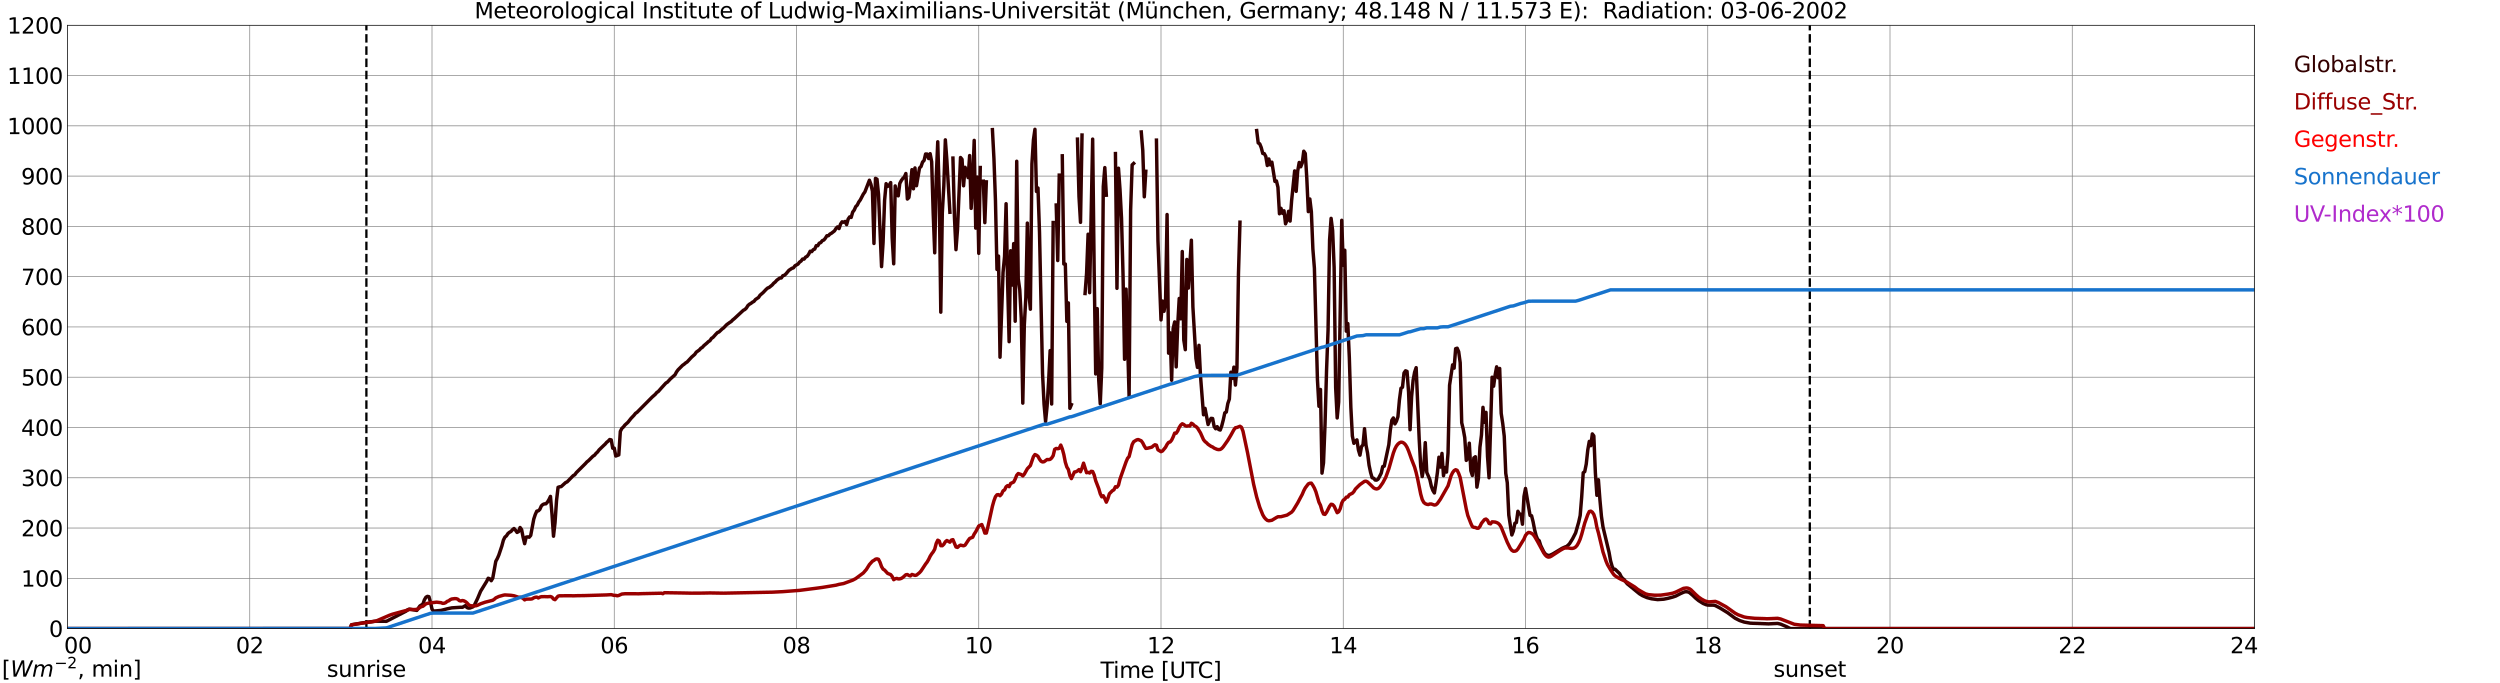 <?xml version="1.0" encoding="utf-8" standalone="no"?>
<!DOCTYPE svg PUBLIC "-//W3C//DTD SVG 1.1//EN"
  "http://www.w3.org/Graphics/SVG/1.1/DTD/svg11.dtd">
<svg xmlns:xlink="http://www.w3.org/1999/xlink" width="1085.4pt" height="296.64pt" viewBox="0 0 1085.4 296.64" xmlns="http://www.w3.org/2000/svg" version="1.1">
 <defs>
  <style type="text/css">*{stroke-linejoin: round; stroke-linecap: butt}</style>
 </defs>
 <g id="figure_1">
  <g id="patch_1">
   <path d="M 0 296.64 
L 1085.4 296.64 
L 1085.4 0 
L 0 0 
z
" style="fill: #ffffff"/>
  </g>
  <g id="axes_1">
   <g id="patch_2">
    <path d="M 29.306 272.909 
L 978.814 272.909 
L 978.814 10.976 
L 29.306 10.976 
z
" style="fill: #ffffff"/>
   </g>
   <g id="patch_3">
    <path d="M 978.814 272.909 
L 978.814 272.909 
L 978.814 10.976 
L 978.814 10.976 
z
" clip-path="url(#p1525182618)" style="fill: #d3d3d3; opacity: 0.25; stroke: #d3d3d3; stroke-linejoin: miter"/>
   </g>
   <g id="matplotlib.axis_1">
    <g id="xtick_1">
     <g id="line2d_1">
      <path d="M 29.306 272.909 
L 29.306 10.976 
" clip-path="url(#p1525182618)" style="fill: none; stroke: #808080; stroke-width: 0.3; stroke-linecap: square"/>
     </g>
     <g id="line2d_2"/>
     <g id="text_1">
      <!--    00 -->
      <g transform="translate(18.733 283.627) scale(0.095 -0.095)">
       <defs>
        <path id="DejaVuSans-20" transform="scale(0.016)"/>
        <path id="DejaVuSans-30" d="M 2034 4250 
Q 1547 4250 1301 3770 
Q 1056 3291 1056 2328 
Q 1056 1369 1301 889 
Q 1547 409 2034 409 
Q 2525 409 2770 889 
Q 3016 1369 3016 2328 
Q 3016 3291 2770 3770 
Q 2525 4250 2034 4250 
z
M 2034 4750 
Q 2819 4750 3233 4129 
Q 3647 3509 3647 2328 
Q 3647 1150 3233 529 
Q 2819 -91 2034 -91 
Q 1250 -91 836 529 
Q 422 1150 422 2328 
Q 422 3509 836 4129 
Q 1250 4750 2034 4750 
z
" transform="scale(0.016)"/>
       </defs>
       <use xlink:href="#DejaVuSans-20"/>
       <use xlink:href="#DejaVuSans-20" transform="translate(31.787 0)"/>
       <use xlink:href="#DejaVuSans-20" transform="translate(63.574 0)"/>
       <use xlink:href="#DejaVuSans-30" transform="translate(95.361 0)"/>
       <use xlink:href="#DejaVuSans-30" transform="translate(158.984 0)"/>
      </g>
     </g>
    </g>
    <g id="xtick_2">
     <g id="line2d_3">
      <path d="M 108.431 272.909 
L 108.431 10.976 
" clip-path="url(#p1525182618)" style="fill: none; stroke: #808080; stroke-width: 0.3; stroke-linecap: square"/>
     </g>
     <g id="line2d_4"/>
     <g id="text_2">
      <!-- 02 -->
      <g transform="translate(102.387 283.627) scale(0.095 -0.095)">
       <defs>
        <path id="DejaVuSans-32" d="M 1228 531 
L 3431 531 
L 3431 0 
L 469 0 
L 469 531 
Q 828 903 1448 1529 
Q 2069 2156 2228 2338 
Q 2531 2678 2651 2914 
Q 2772 3150 2772 3378 
Q 2772 3750 2511 3984 
Q 2250 4219 1831 4219 
Q 1534 4219 1204 4116 
Q 875 4013 500 3803 
L 500 4441 
Q 881 4594 1212 4672 
Q 1544 4750 1819 4750 
Q 2544 4750 2975 4387 
Q 3406 4025 3406 3419 
Q 3406 3131 3298 2873 
Q 3191 2616 2906 2266 
Q 2828 2175 2409 1742 
Q 1991 1309 1228 531 
z
" transform="scale(0.016)"/>
       </defs>
       <use xlink:href="#DejaVuSans-30"/>
       <use xlink:href="#DejaVuSans-32" transform="translate(63.623 0)"/>
      </g>
     </g>
    </g>
    <g id="xtick_3">
     <g id="line2d_5">
      <path d="M 187.557 272.909 
L 187.557 10.976 
" clip-path="url(#p1525182618)" style="fill: none; stroke: #808080; stroke-width: 0.3; stroke-linecap: square"/>
     </g>
     <g id="line2d_6"/>
     <g id="text_3">
      <!-- 04 -->
      <g transform="translate(181.513 283.627) scale(0.095 -0.095)">
       <defs>
        <path id="DejaVuSans-34" d="M 2419 4116 
L 825 1625 
L 2419 1625 
L 2419 4116 
z
M 2253 4666 
L 3047 4666 
L 3047 1625 
L 3713 1625 
L 3713 1100 
L 3047 1100 
L 3047 0 
L 2419 0 
L 2419 1100 
L 313 1100 
L 313 1709 
L 2253 4666 
z
" transform="scale(0.016)"/>
       </defs>
       <use xlink:href="#DejaVuSans-30"/>
       <use xlink:href="#DejaVuSans-34" transform="translate(63.623 0)"/>
      </g>
     </g>
    </g>
    <g id="xtick_4">
     <g id="line2d_7">
      <path d="M 266.683 272.909 
L 266.683 10.976 
" clip-path="url(#p1525182618)" style="fill: none; stroke: #808080; stroke-width: 0.3; stroke-linecap: square"/>
     </g>
     <g id="line2d_8"/>
     <g id="text_4">
      <!-- 06 -->
      <g transform="translate(260.638 283.627) scale(0.095 -0.095)">
       <defs>
        <path id="DejaVuSans-36" d="M 2113 2584 
Q 1688 2584 1439 2293 
Q 1191 2003 1191 1497 
Q 1191 994 1439 701 
Q 1688 409 2113 409 
Q 2538 409 2786 701 
Q 3034 994 3034 1497 
Q 3034 2003 2786 2293 
Q 2538 2584 2113 2584 
z
M 3366 4563 
L 3366 3988 
Q 3128 4100 2886 4159 
Q 2644 4219 2406 4219 
Q 1781 4219 1451 3797 
Q 1122 3375 1075 2522 
Q 1259 2794 1537 2939 
Q 1816 3084 2150 3084 
Q 2853 3084 3261 2657 
Q 3669 2231 3669 1497 
Q 3669 778 3244 343 
Q 2819 -91 2113 -91 
Q 1303 -91 875 529 
Q 447 1150 447 2328 
Q 447 3434 972 4092 
Q 1497 4750 2381 4750 
Q 2619 4750 2861 4703 
Q 3103 4656 3366 4563 
z
" transform="scale(0.016)"/>
       </defs>
       <use xlink:href="#DejaVuSans-30"/>
       <use xlink:href="#DejaVuSans-36" transform="translate(63.623 0)"/>
      </g>
     </g>
    </g>
    <g id="xtick_5">
     <g id="line2d_9">
      <path d="M 345.808 272.909 
L 345.808 10.976 
" clip-path="url(#p1525182618)" style="fill: none; stroke: #808080; stroke-width: 0.3; stroke-linecap: square"/>
     </g>
     <g id="line2d_10"/>
     <g id="text_5">
      <!-- 08 -->
      <g transform="translate(339.764 283.627) scale(0.095 -0.095)">
       <defs>
        <path id="DejaVuSans-38" d="M 2034 2216 
Q 1584 2216 1326 1975 
Q 1069 1734 1069 1313 
Q 1069 891 1326 650 
Q 1584 409 2034 409 
Q 2484 409 2743 651 
Q 3003 894 3003 1313 
Q 3003 1734 2745 1975 
Q 2488 2216 2034 2216 
z
M 1403 2484 
Q 997 2584 770 2862 
Q 544 3141 544 3541 
Q 544 4100 942 4425 
Q 1341 4750 2034 4750 
Q 2731 4750 3128 4425 
Q 3525 4100 3525 3541 
Q 3525 3141 3298 2862 
Q 3072 2584 2669 2484 
Q 3125 2378 3379 2068 
Q 3634 1759 3634 1313 
Q 3634 634 3220 271 
Q 2806 -91 2034 -91 
Q 1263 -91 848 271 
Q 434 634 434 1313 
Q 434 1759 690 2068 
Q 947 2378 1403 2484 
z
M 1172 3481 
Q 1172 3119 1398 2916 
Q 1625 2713 2034 2713 
Q 2441 2713 2670 2916 
Q 2900 3119 2900 3481 
Q 2900 3844 2670 4047 
Q 2441 4250 2034 4250 
Q 1625 4250 1398 4047 
Q 1172 3844 1172 3481 
z
" transform="scale(0.016)"/>
       </defs>
       <use xlink:href="#DejaVuSans-30"/>
       <use xlink:href="#DejaVuSans-38" transform="translate(63.623 0)"/>
      </g>
     </g>
    </g>
    <g id="xtick_6">
     <g id="line2d_11">
      <path d="M 424.934 272.909 
L 424.934 10.976 
" clip-path="url(#p1525182618)" style="fill: none; stroke: #808080; stroke-width: 0.3; stroke-linecap: square"/>
     </g>
     <g id="line2d_12"/>
     <g id="text_6">
      <!-- 10 -->
      <g transform="translate(418.89 283.627) scale(0.095 -0.095)">
       <defs>
        <path id="DejaVuSans-31" d="M 794 531 
L 1825 531 
L 1825 4091 
L 703 3866 
L 703 4441 
L 1819 4666 
L 2450 4666 
L 2450 531 
L 3481 531 
L 3481 0 
L 794 0 
L 794 531 
z
" transform="scale(0.016)"/>
       </defs>
       <use xlink:href="#DejaVuSans-31"/>
       <use xlink:href="#DejaVuSans-30" transform="translate(63.623 0)"/>
      </g>
     </g>
    </g>
    <g id="xtick_7">
     <g id="line2d_13">
      <path d="M 504.06 272.909 
L 504.06 10.976 
" clip-path="url(#p1525182618)" style="fill: none; stroke: #808080; stroke-width: 0.3; stroke-linecap: square"/>
     </g>
     <g id="line2d_14"/>
     <g id="text_7">
      <!-- 12 -->
      <g transform="translate(498.015 283.627) scale(0.095 -0.095)">
       <use xlink:href="#DejaVuSans-31"/>
       <use xlink:href="#DejaVuSans-32" transform="translate(63.623 0)"/>
      </g>
     </g>
    </g>
    <g id="xtick_8">
     <g id="line2d_15">
      <path d="M 583.185 272.909 
L 583.185 10.976 
" clip-path="url(#p1525182618)" style="fill: none; stroke: #808080; stroke-width: 0.3; stroke-linecap: square"/>
     </g>
     <g id="line2d_16"/>
     <g id="text_8">
      <!-- 14 -->
      <g transform="translate(577.141 283.627) scale(0.095 -0.095)">
       <use xlink:href="#DejaVuSans-31"/>
       <use xlink:href="#DejaVuSans-34" transform="translate(63.623 0)"/>
      </g>
     </g>
    </g>
    <g id="xtick_9">
     <g id="line2d_17">
      <path d="M 662.311 272.909 
L 662.311 10.976 
" clip-path="url(#p1525182618)" style="fill: none; stroke: #808080; stroke-width: 0.3; stroke-linecap: square"/>
     </g>
     <g id="line2d_18"/>
     <g id="text_9">
      <!-- 16 -->
      <g transform="translate(656.267 283.627) scale(0.095 -0.095)">
       <use xlink:href="#DejaVuSans-31"/>
       <use xlink:href="#DejaVuSans-36" transform="translate(63.623 0)"/>
      </g>
     </g>
    </g>
    <g id="xtick_10">
     <g id="line2d_19">
      <path d="M 741.437 272.909 
L 741.437 10.976 
" clip-path="url(#p1525182618)" style="fill: none; stroke: #808080; stroke-width: 0.3; stroke-linecap: square"/>
     </g>
     <g id="line2d_20"/>
     <g id="text_10">
      <!-- 18 -->
      <g transform="translate(735.392 283.627) scale(0.095 -0.095)">
       <use xlink:href="#DejaVuSans-31"/>
       <use xlink:href="#DejaVuSans-38" transform="translate(63.623 0)"/>
      </g>
     </g>
    </g>
    <g id="xtick_11">
     <g id="line2d_21">
      <path d="M 820.562 272.909 
L 820.562 10.976 
" clip-path="url(#p1525182618)" style="fill: none; stroke: #808080; stroke-width: 0.3; stroke-linecap: square"/>
     </g>
     <g id="line2d_22"/>
     <g id="text_11">
      <!-- 20 -->
      <g transform="translate(814.518 283.627) scale(0.095 -0.095)">
       <use xlink:href="#DejaVuSans-32"/>
       <use xlink:href="#DejaVuSans-30" transform="translate(63.623 0)"/>
      </g>
     </g>
    </g>
    <g id="xtick_12">
     <g id="line2d_23">
      <path d="M 899.688 272.909 
L 899.688 10.976 
" clip-path="url(#p1525182618)" style="fill: none; stroke: #808080; stroke-width: 0.3; stroke-linecap: square"/>
     </g>
     <g id="line2d_24"/>
     <g id="text_12">
      <!-- 22 -->
      <g transform="translate(893.644 283.627) scale(0.095 -0.095)">
       <use xlink:href="#DejaVuSans-32"/>
       <use xlink:href="#DejaVuSans-32" transform="translate(63.623 0)"/>
      </g>
     </g>
    </g>
    <g id="xtick_13">
     <g id="line2d_25">
      <path d="M 978.814 272.909 
L 978.814 10.976 
" clip-path="url(#p1525182618)" style="fill: none; stroke: #808080; stroke-width: 0.3; stroke-linecap: square"/>
     </g>
     <g id="line2d_26"/>
     <g id="text_13">
      <!-- 24    -->
      <g transform="translate(968.241 283.627) scale(0.095 -0.095)">
       <use xlink:href="#DejaVuSans-32"/>
       <use xlink:href="#DejaVuSans-34" transform="translate(63.623 0)"/>
       <use xlink:href="#DejaVuSans-20" transform="translate(127.246 0)"/>
       <use xlink:href="#DejaVuSans-20" transform="translate(159.033 0)"/>
       <use xlink:href="#DejaVuSans-20" transform="translate(190.82 0)"/>
      </g>
     </g>
    </g>
    <g id="text_14">
     <!-- Time [UTC] -->
     <g transform="translate(477.806 294.322) scale(0.095 -0.095)">
      <defs>
       <path id="DejaVuSans-54" d="M -19 4666 
L 3928 4666 
L 3928 4134 
L 2272 4134 
L 2272 0 
L 1638 0 
L 1638 4134 
L -19 4134 
L -19 4666 
z
" transform="scale(0.016)"/>
       <path id="DejaVuSans-69" d="M 603 3500 
L 1178 3500 
L 1178 0 
L 603 0 
L 603 3500 
z
M 603 4863 
L 1178 4863 
L 1178 4134 
L 603 4134 
L 603 4863 
z
" transform="scale(0.016)"/>
       <path id="DejaVuSans-6d" d="M 3328 2828 
Q 3544 3216 3844 3400 
Q 4144 3584 4550 3584 
Q 5097 3584 5394 3201 
Q 5691 2819 5691 2113 
L 5691 0 
L 5113 0 
L 5113 2094 
Q 5113 2597 4934 2840 
Q 4756 3084 4391 3084 
Q 3944 3084 3684 2787 
Q 3425 2491 3425 1978 
L 3425 0 
L 2847 0 
L 2847 2094 
Q 2847 2600 2669 2842 
Q 2491 3084 2119 3084 
Q 1678 3084 1418 2786 
Q 1159 2488 1159 1978 
L 1159 0 
L 581 0 
L 581 3500 
L 1159 3500 
L 1159 2956 
Q 1356 3278 1631 3431 
Q 1906 3584 2284 3584 
Q 2666 3584 2933 3390 
Q 3200 3197 3328 2828 
z
" transform="scale(0.016)"/>
       <path id="DejaVuSans-65" d="M 3597 1894 
L 3597 1613 
L 953 1613 
Q 991 1019 1311 708 
Q 1631 397 2203 397 
Q 2534 397 2845 478 
Q 3156 559 3463 722 
L 3463 178 
Q 3153 47 2828 -22 
Q 2503 -91 2169 -91 
Q 1331 -91 842 396 
Q 353 884 353 1716 
Q 353 2575 817 3079 
Q 1281 3584 2069 3584 
Q 2775 3584 3186 3129 
Q 3597 2675 3597 1894 
z
M 3022 2063 
Q 3016 2534 2758 2815 
Q 2500 3097 2075 3097 
Q 1594 3097 1305 2825 
Q 1016 2553 972 2059 
L 3022 2063 
z
" transform="scale(0.016)"/>
       <path id="DejaVuSans-5b" d="M 550 4863 
L 1875 4863 
L 1875 4416 
L 1125 4416 
L 1125 -397 
L 1875 -397 
L 1875 -844 
L 550 -844 
L 550 4863 
z
" transform="scale(0.016)"/>
       <path id="DejaVuSans-55" d="M 556 4666 
L 1191 4666 
L 1191 1831 
Q 1191 1081 1462 751 
Q 1734 422 2344 422 
Q 2950 422 3222 751 
Q 3494 1081 3494 1831 
L 3494 4666 
L 4128 4666 
L 4128 1753 
Q 4128 841 3676 375 
Q 3225 -91 2344 -91 
Q 1459 -91 1007 375 
Q 556 841 556 1753 
L 556 4666 
z
" transform="scale(0.016)"/>
       <path id="DejaVuSans-43" d="M 4122 4306 
L 4122 3641 
Q 3803 3938 3442 4084 
Q 3081 4231 2675 4231 
Q 1875 4231 1450 3742 
Q 1025 3253 1025 2328 
Q 1025 1406 1450 917 
Q 1875 428 2675 428 
Q 3081 428 3442 575 
Q 3803 722 4122 1019 
L 4122 359 
Q 3791 134 3420 21 
Q 3050 -91 2638 -91 
Q 1578 -91 968 557 
Q 359 1206 359 2328 
Q 359 3453 968 4101 
Q 1578 4750 2638 4750 
Q 3056 4750 3426 4639 
Q 3797 4528 4122 4306 
z
" transform="scale(0.016)"/>
       <path id="DejaVuSans-5d" d="M 1947 4863 
L 1947 -844 
L 622 -844 
L 622 -397 
L 1369 -397 
L 1369 4416 
L 622 4416 
L 622 4863 
L 1947 4863 
z
" transform="scale(0.016)"/>
      </defs>
      <use xlink:href="#DejaVuSans-54"/>
      <use xlink:href="#DejaVuSans-69" transform="translate(57.959 0)"/>
      <use xlink:href="#DejaVuSans-6d" transform="translate(85.742 0)"/>
      <use xlink:href="#DejaVuSans-65" transform="translate(183.154 0)"/>
      <use xlink:href="#DejaVuSans-20" transform="translate(244.678 0)"/>
      <use xlink:href="#DejaVuSans-5b" transform="translate(276.465 0)"/>
      <use xlink:href="#DejaVuSans-55" transform="translate(315.479 0)"/>
      <use xlink:href="#DejaVuSans-54" transform="translate(388.672 0)"/>
      <use xlink:href="#DejaVuSans-43" transform="translate(443.881 0)"/>
      <use xlink:href="#DejaVuSans-5d" transform="translate(513.705 0)"/>
     </g>
    </g>
   </g>
   <g id="matplotlib.axis_2">
    <g id="ytick_1">
     <g id="line2d_27">
      <path d="M 29.306 272.909 
L 978.814 272.909 
" clip-path="url(#p1525182618)" style="fill: none; stroke: #808080; stroke-width: 0.3; stroke-linecap: square"/>
     </g>
     <g id="line2d_28"/>
     <g id="text_15">
      <!-- 0 -->
      <g transform="translate(21.261 276.518) scale(0.095 -0.095)">
       <use xlink:href="#DejaVuSans-30"/>
      </g>
     </g>
    </g>
    <g id="ytick_2">
     <g id="line2d_29">
      <path d="M 29.306 251.081 
L 978.814 251.081 
" clip-path="url(#p1525182618)" style="fill: none; stroke: #808080; stroke-width: 0.3; stroke-linecap: square"/>
     </g>
     <g id="line2d_30"/>
     <g id="text_16">
      <!-- 100 -->
      <g transform="translate(9.173 254.69) scale(0.095 -0.095)">
       <use xlink:href="#DejaVuSans-31"/>
       <use xlink:href="#DejaVuSans-30" transform="translate(63.623 0)"/>
       <use xlink:href="#DejaVuSans-30" transform="translate(127.246 0)"/>
      </g>
     </g>
    </g>
    <g id="ytick_3">
     <g id="line2d_31">
      <path d="M 29.306 229.253 
L 978.814 229.253 
" clip-path="url(#p1525182618)" style="fill: none; stroke: #808080; stroke-width: 0.3; stroke-linecap: square"/>
     </g>
     <g id="line2d_32"/>
     <g id="text_17">
      <!-- 200 -->
      <g transform="translate(9.173 232.863) scale(0.095 -0.095)">
       <use xlink:href="#DejaVuSans-32"/>
       <use xlink:href="#DejaVuSans-30" transform="translate(63.623 0)"/>
       <use xlink:href="#DejaVuSans-30" transform="translate(127.246 0)"/>
      </g>
     </g>
    </g>
    <g id="ytick_4">
     <g id="line2d_33">
      <path d="M 29.306 207.426 
L 978.814 207.426 
" clip-path="url(#p1525182618)" style="fill: none; stroke: #808080; stroke-width: 0.3; stroke-linecap: square"/>
     </g>
     <g id="line2d_34"/>
     <g id="text_18">
      <!-- 300 -->
      <g transform="translate(9.173 211.035) scale(0.095 -0.095)">
       <defs>
        <path id="DejaVuSans-33" d="M 2597 2516 
Q 3050 2419 3304 2112 
Q 3559 1806 3559 1356 
Q 3559 666 3084 287 
Q 2609 -91 1734 -91 
Q 1441 -91 1130 -33 
Q 819 25 488 141 
L 488 750 
Q 750 597 1062 519 
Q 1375 441 1716 441 
Q 2309 441 2620 675 
Q 2931 909 2931 1356 
Q 2931 1769 2642 2001 
Q 2353 2234 1838 2234 
L 1294 2234 
L 1294 2753 
L 1863 2753 
Q 2328 2753 2575 2939 
Q 2822 3125 2822 3475 
Q 2822 3834 2567 4026 
Q 2313 4219 1838 4219 
Q 1578 4219 1281 4162 
Q 984 4106 628 3988 
L 628 4550 
Q 988 4650 1302 4700 
Q 1616 4750 1894 4750 
Q 2613 4750 3031 4423 
Q 3450 4097 3450 3541 
Q 3450 3153 3228 2886 
Q 3006 2619 2597 2516 
z
" transform="scale(0.016)"/>
       </defs>
       <use xlink:href="#DejaVuSans-33"/>
       <use xlink:href="#DejaVuSans-30" transform="translate(63.623 0)"/>
       <use xlink:href="#DejaVuSans-30" transform="translate(127.246 0)"/>
      </g>
     </g>
    </g>
    <g id="ytick_5">
     <g id="line2d_35">
      <path d="M 29.306 185.598 
L 978.814 185.598 
" clip-path="url(#p1525182618)" style="fill: none; stroke: #808080; stroke-width: 0.3; stroke-linecap: square"/>
     </g>
     <g id="line2d_36"/>
     <g id="text_19">
      <!-- 400 -->
      <g transform="translate(9.173 189.207) scale(0.095 -0.095)">
       <use xlink:href="#DejaVuSans-34"/>
       <use xlink:href="#DejaVuSans-30" transform="translate(63.623 0)"/>
       <use xlink:href="#DejaVuSans-30" transform="translate(127.246 0)"/>
      </g>
     </g>
    </g>
    <g id="ytick_6">
     <g id="line2d_37">
      <path d="M 29.306 163.77 
L 978.814 163.77 
" clip-path="url(#p1525182618)" style="fill: none; stroke: #808080; stroke-width: 0.3; stroke-linecap: square"/>
     </g>
     <g id="line2d_38"/>
     <g id="text_20">
      <!-- 500 -->
      <g transform="translate(9.173 167.379) scale(0.095 -0.095)">
       <defs>
        <path id="DejaVuSans-35" d="M 691 4666 
L 3169 4666 
L 3169 4134 
L 1269 4134 
L 1269 2991 
Q 1406 3038 1543 3061 
Q 1681 3084 1819 3084 
Q 2600 3084 3056 2656 
Q 3513 2228 3513 1497 
Q 3513 744 3044 326 
Q 2575 -91 1722 -91 
Q 1428 -91 1123 -41 
Q 819 9 494 109 
L 494 744 
Q 775 591 1075 516 
Q 1375 441 1709 441 
Q 2250 441 2565 725 
Q 2881 1009 2881 1497 
Q 2881 1984 2565 2268 
Q 2250 2553 1709 2553 
Q 1456 2553 1204 2497 
Q 953 2441 691 2322 
L 691 4666 
z
" transform="scale(0.016)"/>
       </defs>
       <use xlink:href="#DejaVuSans-35"/>
       <use xlink:href="#DejaVuSans-30" transform="translate(63.623 0)"/>
       <use xlink:href="#DejaVuSans-30" transform="translate(127.246 0)"/>
      </g>
     </g>
    </g>
    <g id="ytick_7">
     <g id="line2d_39">
      <path d="M 29.306 141.942 
L 978.814 141.942 
" clip-path="url(#p1525182618)" style="fill: none; stroke: #808080; stroke-width: 0.3; stroke-linecap: square"/>
     </g>
     <g id="line2d_40"/>
     <g id="text_21">
      <!-- 600 -->
      <g transform="translate(9.173 145.551) scale(0.095 -0.095)">
       <use xlink:href="#DejaVuSans-36"/>
       <use xlink:href="#DejaVuSans-30" transform="translate(63.623 0)"/>
       <use xlink:href="#DejaVuSans-30" transform="translate(127.246 0)"/>
      </g>
     </g>
    </g>
    <g id="ytick_8">
     <g id="line2d_41">
      <path d="M 29.306 120.114 
L 978.814 120.114 
" clip-path="url(#p1525182618)" style="fill: none; stroke: #808080; stroke-width: 0.3; stroke-linecap: square"/>
     </g>
     <g id="line2d_42"/>
     <g id="text_22">
      <!-- 700 -->
      <g transform="translate(9.173 123.724) scale(0.095 -0.095)">
       <defs>
        <path id="DejaVuSans-37" d="M 525 4666 
L 3525 4666 
L 3525 4397 
L 1831 0 
L 1172 0 
L 2766 4134 
L 525 4134 
L 525 4666 
z
" transform="scale(0.016)"/>
       </defs>
       <use xlink:href="#DejaVuSans-37"/>
       <use xlink:href="#DejaVuSans-30" transform="translate(63.623 0)"/>
       <use xlink:href="#DejaVuSans-30" transform="translate(127.246 0)"/>
      </g>
     </g>
    </g>
    <g id="ytick_9">
     <g id="line2d_43">
      <path d="M 29.306 98.287 
L 978.814 98.287 
" clip-path="url(#p1525182618)" style="fill: none; stroke: #808080; stroke-width: 0.3; stroke-linecap: square"/>
     </g>
     <g id="line2d_44"/>
     <g id="text_23">
      <!-- 800 -->
      <g transform="translate(9.173 101.896) scale(0.095 -0.095)">
       <use xlink:href="#DejaVuSans-38"/>
       <use xlink:href="#DejaVuSans-30" transform="translate(63.623 0)"/>
       <use xlink:href="#DejaVuSans-30" transform="translate(127.246 0)"/>
      </g>
     </g>
    </g>
    <g id="ytick_10">
     <g id="line2d_45">
      <path d="M 29.306 76.459 
L 978.814 76.459 
" clip-path="url(#p1525182618)" style="fill: none; stroke: #808080; stroke-width: 0.3; stroke-linecap: square"/>
     </g>
     <g id="line2d_46"/>
     <g id="text_24">
      <!-- 900 -->
      <g transform="translate(9.173 80.068) scale(0.095 -0.095)">
       <defs>
        <path id="DejaVuSans-39" d="M 703 97 
L 703 672 
Q 941 559 1184 500 
Q 1428 441 1663 441 
Q 2288 441 2617 861 
Q 2947 1281 2994 2138 
Q 2813 1869 2534 1725 
Q 2256 1581 1919 1581 
Q 1219 1581 811 2004 
Q 403 2428 403 3163 
Q 403 3881 828 4315 
Q 1253 4750 1959 4750 
Q 2769 4750 3195 4129 
Q 3622 3509 3622 2328 
Q 3622 1225 3098 567 
Q 2575 -91 1691 -91 
Q 1453 -91 1209 -44 
Q 966 3 703 97 
z
M 1959 2075 
Q 2384 2075 2632 2365 
Q 2881 2656 2881 3163 
Q 2881 3666 2632 3958 
Q 2384 4250 1959 4250 
Q 1534 4250 1286 3958 
Q 1038 3666 1038 3163 
Q 1038 2656 1286 2365 
Q 1534 2075 1959 2075 
z
" transform="scale(0.016)"/>
       </defs>
       <use xlink:href="#DejaVuSans-39"/>
       <use xlink:href="#DejaVuSans-30" transform="translate(63.623 0)"/>
       <use xlink:href="#DejaVuSans-30" transform="translate(127.246 0)"/>
      </g>
     </g>
    </g>
    <g id="ytick_11">
     <g id="line2d_47">
      <path d="M 29.306 54.631 
L 978.814 54.631 
" clip-path="url(#p1525182618)" style="fill: none; stroke: #808080; stroke-width: 0.3; stroke-linecap: square"/>
     </g>
     <g id="line2d_48"/>
     <g id="text_25">
      <!-- 1000 -->
      <g transform="translate(3.128 58.24) scale(0.095 -0.095)">
       <use xlink:href="#DejaVuSans-31"/>
       <use xlink:href="#DejaVuSans-30" transform="translate(63.623 0)"/>
       <use xlink:href="#DejaVuSans-30" transform="translate(127.246 0)"/>
       <use xlink:href="#DejaVuSans-30" transform="translate(190.869 0)"/>
      </g>
     </g>
    </g>
    <g id="ytick_12">
     <g id="line2d_49">
      <path d="M 29.306 32.803 
L 978.814 32.803 
" clip-path="url(#p1525182618)" style="fill: none; stroke: #808080; stroke-width: 0.3; stroke-linecap: square"/>
     </g>
     <g id="line2d_50"/>
     <g id="text_26">
      <!-- 1100 -->
      <g transform="translate(3.128 36.413) scale(0.095 -0.095)">
       <use xlink:href="#DejaVuSans-31"/>
       <use xlink:href="#DejaVuSans-31" transform="translate(63.623 0)"/>
       <use xlink:href="#DejaVuSans-30" transform="translate(127.246 0)"/>
       <use xlink:href="#DejaVuSans-30" transform="translate(190.869 0)"/>
      </g>
     </g>
    </g>
    <g id="ytick_13">
     <g id="line2d_51">
      <path d="M 29.306 10.976 
L 978.814 10.976 
" clip-path="url(#p1525182618)" style="fill: none; stroke: #808080; stroke-width: 0.3; stroke-linecap: square"/>
     </g>
     <g id="line2d_52"/>
     <g id="text_27">
      <!-- 1200 -->
      <g transform="translate(3.128 14.585) scale(0.095 -0.095)">
       <use xlink:href="#DejaVuSans-31"/>
       <use xlink:href="#DejaVuSans-32" transform="translate(63.623 0)"/>
       <use xlink:href="#DejaVuSans-30" transform="translate(127.246 0)"/>
       <use xlink:href="#DejaVuSans-30" transform="translate(190.869 0)"/>
      </g>
     </g>
    </g>
   </g>
   <g id="line2d_53">
    <path d="M 159.072 272.909 
L 159.072 10.976 
" clip-path="url(#p1525182618)" style="fill: none; stroke-dasharray: 3.7,1.6; stroke-dashoffset: 0; stroke: #000000"/>
   </g>
   <g id="line2d_54">
    <path d="M 785.747 272.909 
L 785.747 10.976 
" clip-path="url(#p1525182618)" style="fill: none; stroke-dasharray: 3.7,1.6; stroke-dashoffset: 0; stroke: #000000"/>
   </g>
   <g id="line2d_55">
    <path d="M 29.306 272.909 
L 151.951 272.909 
L 152.61 271.237 
L 159.204 270.15 
L 163.16 269.698 
L 167.776 269.753 
L 176.348 265.313 
L 177.007 264.743 
L 177.666 264.44 
L 180.963 265.018 
L 182.282 263.099 
L 183.601 262.274 
L 184.26 260.415 
L 184.92 259.288 
L 185.579 258.915 
L 186.238 259.074 
L 186.898 261.458 
L 187.557 264.47 
L 188.217 265.315 
L 191.513 265.009 
L 194.151 264.324 
L 196.129 263.909 
L 200.085 263.647 
L 200.745 263.687 
L 202.063 262.955 
L 202.723 263.767 
L 203.382 264.016 
L 204.042 263.968 
L 205.36 263.455 
L 206.02 262.576 
L 207.339 259.862 
L 208.657 256.7 
L 211.295 252.397 
L 211.954 251.053 
L 212.614 251.277 
L 213.273 252.124 
L 213.932 251.011 
L 215.251 243.701 
L 215.91 242.492 
L 216.57 240.986 
L 217.889 237.028 
L 218.548 234.536 
L 219.207 233.206 
L 219.867 232.665 
L 220.526 231.646 
L 221.186 231.106 
L 221.845 230.744 
L 222.504 229.976 
L 223.164 229.467 
L 223.823 230.22 
L 224.482 231.161 
L 225.142 230.801 
L 225.801 229.024 
L 226.461 229.93 
L 227.12 233.32 
L 227.779 236.037 
L 228.439 233.204 
L 229.098 233.099 
L 229.757 233.235 
L 230.417 232.458 
L 231.736 225.377 
L 232.395 223.386 
L 233.054 221.913 
L 233.714 221.795 
L 234.373 221.142 
L 235.033 219.653 
L 235.692 219.04 
L 236.351 218.763 
L 237.011 218.734 
L 237.67 218.014 
L 238.329 216.921 
L 238.989 215.524 
L 239.648 223.139 
L 240.308 232.798 
L 240.967 226.972 
L 241.626 217.292 
L 242.286 211.573 
L 242.945 211.346 
L 243.604 211.287 
L 245.583 209.497 
L 246.242 209.202 
L 248.88 206.48 
L 249.539 206.131 
L 250.198 205.212 
L 254.155 201.279 
L 254.814 200.534 
L 255.473 200.032 
L 257.451 198.055 
L 258.111 197.649 
L 258.77 196.833 
L 259.43 196.241 
L 260.089 195.344 
L 262.067 193.434 
L 262.726 192.829 
L 263.386 192.039 
L 264.045 191.535 
L 264.705 190.83 
L 265.364 190.976 
L 266.023 194.593 
L 266.683 194.562 
L 267.342 197.983 
L 268.661 197.49 
L 269.32 187.313 
L 269.98 185.993 
L 270.639 185.406 
L 271.298 184.541 
L 272.617 183.356 
L 273.936 181.68 
L 275.255 180.294 
L 275.914 179.453 
L 276.573 179.017 
L 283.167 172.368 
L 284.486 171.211 
L 285.145 170.414 
L 285.805 169.973 
L 287.124 168.47 
L 289.102 166.3 
L 289.761 165.909 
L 291.08 164.486 
L 292.399 163.309 
L 293.058 162.727 
L 293.717 161.478 
L 294.377 160.572 
L 296.355 158.59 
L 297.014 158.147 
L 297.674 157.558 
L 298.333 157.15 
L 300.311 155.004 
L 301.63 153.862 
L 302.289 152.889 
L 303.608 151.961 
L 304.267 151.208 
L 304.927 150.811 
L 305.586 150.067 
L 306.905 148.953 
L 307.564 148.32 
L 308.224 147.914 
L 308.883 146.912 
L 309.543 146.496 
L 310.861 145.029 
L 311.521 144.359 
L 312.18 144.105 
L 313.499 142.839 
L 314.158 142.364 
L 315.477 140.975 
L 316.796 140.019 
L 317.455 139.6 
L 318.114 138.904 
L 318.774 138.384 
L 320.093 137.158 
L 322.73 134.711 
L 323.39 134.375 
L 324.049 133.737 
L 324.708 132.668 
L 325.368 132.083 
L 326.027 131.716 
L 326.686 131.199 
L 327.346 130.843 
L 328.005 130.029 
L 329.324 129.147 
L 329.983 128.165 
L 331.302 127.032 
L 332.621 125.633 
L 333.28 125.058 
L 333.94 124.799 
L 335.258 123.729 
L 335.918 122.952 
L 336.577 122.439 
L 337.236 121.673 
L 338.555 120.708 
L 339.215 120.682 
L 339.874 119.702 
L 340.533 119.519 
L 341.193 118.942 
L 342.512 117.369 
L 343.83 116.487 
L 344.49 116.299 
L 345.149 115.389 
L 346.468 114.651 
L 347.127 113.804 
L 347.787 113.352 
L 348.446 112.473 
L 349.105 112.49 
L 349.765 111.623 
L 350.424 111.292 
L 351.083 110.399 
L 351.743 109.072 
L 352.402 109.253 
L 353.062 108.408 
L 353.721 108.14 
L 354.38 106.66 
L 355.04 106.679 
L 355.699 105.564 
L 356.359 105.315 
L 357.018 104.468 
L 357.677 104.215 
L 358.337 103.425 
L 358.996 102.353 
L 359.655 102.334 
L 360.315 101.624 
L 360.974 101.277 
L 362.293 100.249 
L 362.952 99.193 
L 363.612 98.512 
L 364.271 99.241 
L 364.93 97.296 
L 365.59 96.307 
L 366.249 96.495 
L 366.909 96.148 
L 367.568 97.514 
L 368.227 95.126 
L 368.887 94.163 
L 369.546 94.397 
L 370.206 92.072 
L 370.865 91.215 
L 371.524 89.713 
L 372.184 89.049 
L 372.843 87.705 
L 373.502 86.808 
L 374.821 84.262 
L 375.481 83.374 
L 377.459 78.247 
L 378.118 80.039 
L 378.777 83.012 
L 379.437 105.702 
L 380.096 77.437 
L 380.756 77.804 
L 381.415 84.38 
L 382.734 115.747 
L 383.393 105.285 
L 384.053 87.002 
L 384.712 79.744 
L 385.371 80.953 
L 386.031 80.453 
L 386.69 79.273 
L 387.349 103.294 
L 388.009 114.533 
L 388.668 80.724 
L 389.328 84.666 
L 389.987 85.024 
L 390.646 79.648 
L 391.306 78.404 
L 391.965 77.47 
L 392.624 76.885 
L 393.284 75.333 
L 393.943 86.408 
L 394.603 85.782 
L 395.262 80.761 
L 395.921 73.665 
L 396.581 81.966 
L 397.24 72.914 
L 397.899 80.628 
L 399.218 72.921 
L 399.878 72.294 
L 400.537 70.356 
L 401.196 69.668 
L 401.856 66.866 
L 402.515 66.881 
L 403.175 68.824 
L 403.834 66.724 
L 404.493 70.24 
L 405.153 92.478 
L 405.812 109.762 
L 406.471 77.142 
L 407.131 61.559 
L 407.79 84.605 
L 408.45 135.536 
L 409.109 92.376 
L 409.768 80.739 
L 410.428 60.721 
L 411.087 69.483 
L 412.406 92.153 
M 413.725 68.632 
L 414.384 94.275 
L 415.043 108.391 
L 415.703 99.73 
L 417.022 68.387 
L 417.681 69.158 
L 418.34 80.667 
L 419 72.641 
L 419.659 74.473 
L 420.318 77.103 
L 420.978 67.545 
L 421.637 90.466 
L 422.297 78.819 
L 422.956 60.95 
L 423.615 99.038 
L 424.275 76.882 
L 424.934 109.989 
L 425.593 72.729 
M 426.912 78.659 
L 427.572 96.663 
L 428.231 78.965 
M 430.869 56.281 
L 431.528 68.878 
L 432.187 87.115 
L 432.847 116.993 
L 433.506 111.178 
L 434.165 155.093 
L 435.484 118.25 
L 436.144 111.314 
L 436.803 88.449 
L 437.462 122.753 
L 438.122 148.342 
L 438.781 108.869 
L 439.44 123.768 
L 440.1 105.765 
L 440.759 139.469 
L 441.419 70.015 
L 442.078 121.057 
L 442.737 125.794 
L 443.397 138.234 
L 444.056 175.024 
L 444.716 141.196 
L 445.375 129.105 
L 446.034 96.855 
L 446.694 127.374 
L 447.353 134.244 
L 448.012 71.196 
L 448.672 60.739 
L 449.331 56.148 
L 449.991 83.127 
L 450.65 81.623 
L 451.309 100.849 
L 452.628 162.242 
L 453.287 175.481 
L 453.947 182.987 
L 454.606 176.369 
L 455.266 165.654 
L 455.925 152.223 
L 456.584 175.409 
L 457.244 96.621 
M 458.563 89.008 
L 459.222 113.114 
L 459.881 76.031 
M 461.2 67.649 
L 461.859 114.618 
L 462.519 114.625 
L 463.178 139.535 
L 463.838 131.509 
L 464.497 177.277 
L 465.156 175.673 
M 467.794 60.4 
L 468.453 85.365 
L 469.113 96.532 
L 469.772 58.626 
M 471.091 127.429 
L 471.75 118.624 
L 472.409 101.681 
L 473.069 127.069 
L 474.388 60.396 
L 475.047 117.842 
L 475.706 162.356 
L 476.366 133.988 
L 477.025 165.019 
L 477.685 175.297 
L 478.344 159.721 
L 479.003 80.973 
L 479.663 72.768 
L 480.322 84.743 
M 484.278 66.669 
L 484.938 125.183 
L 485.597 73.034 
L 486.256 82.217 
L 486.916 94.746 
L 487.575 119.261 
L 488.235 155.997 
L 488.894 125.515 
L 490.213 172.18 
L 490.872 91.206 
L 491.532 71.585 
L 492.191 70.965 
M 495.488 57.29 
L 496.147 65.32 
L 496.807 85.445 
L 497.466 74.357 
M 502.082 60.832 
L 502.741 104.588 
L 504.06 138.891 
L 504.719 130.697 
L 505.379 135.143 
L 506.038 131.026 
L 506.697 93.14 
L 507.357 153.334 
L 508.016 144.509 
L 508.675 165.091 
L 509.335 142.669 
L 509.994 139.759 
L 510.654 159.295 
L 511.313 141.172 
L 511.972 129.586 
L 512.632 138.417 
L 513.291 109.201 
L 513.95 147.596 
L 514.61 151.813 
L 515.269 112.647 
L 515.929 125.078 
L 517.247 104.294 
L 517.907 133.257 
L 519.226 155.637 
L 519.885 159.507 
L 520.544 149.925 
L 521.204 163.178 
L 522.522 180.078 
L 523.182 177.303 
L 524.501 184.295 
L 525.16 182.751 
L 525.819 181.627 
L 526.479 181.717 
L 527.138 185.209 
L 527.797 186.146 
L 528.457 185.235 
L 529.116 186.475 
L 529.776 186.707 
L 530.435 184.899 
L 531.094 182.326 
L 531.754 179.239 
L 532.413 178.888 
L 533.073 175.201 
L 533.732 173.272 
L 534.391 161.603 
L 535.051 164.285 
L 535.71 159.398 
L 536.369 167.173 
L 537.029 159.727 
L 537.688 118.936 
L 538.348 96.462 
M 545.601 56.683 
L 546.26 62.04 
L 546.919 62.446 
L 547.579 64.07 
L 548.238 66.623 
L 548.898 66.704 
L 549.557 67.913 
L 550.216 71.853 
L 550.876 69.016 
L 551.535 71.6 
L 552.195 70.404 
L 553.513 78.751 
L 554.173 78.568 
L 554.832 81.313 
L 555.491 92.808 
L 556.151 90.446 
L 556.81 92.627 
L 557.47 91.516 
L 558.129 97.176 
L 558.788 95.547 
L 559.448 91.738 
L 560.107 95.982 
L 560.766 87.102 
L 562.085 74.2 
L 562.745 83.077 
L 563.404 74.248 
L 564.063 70.537 
L 564.723 72.41 
L 565.382 70.742 
L 566.042 65.65 
L 566.701 66.639 
L 567.36 77.422 
L 568.02 91.872 
L 568.679 86.397 
L 569.338 91.906 
L 569.998 108.12 
L 570.657 116.423 
L 571.976 164.759 
L 572.635 176.395 
L 573.295 169.096 
L 573.954 205.409 
L 574.613 200.993 
L 575.273 184.286 
L 575.932 160.895 
L 576.592 143.23 
L 577.251 104.121 
L 577.91 94.812 
L 578.57 100.07 
L 579.229 116.113 
L 579.889 168.293 
L 580.548 181.448 
L 581.207 174.483 
L 582.526 95.648 
L 583.185 115.179 
L 583.845 108.642 
L 584.504 143.787 
L 585.164 140.48 
L 585.823 155.248 
L 586.482 176.838 
L 587.142 189.324 
L 587.801 192.471 
L 588.46 191.528 
L 589.12 190.98 
L 589.779 195.372 
L 590.439 197.61 
L 591.098 193.925 
L 591.757 193.107 
L 592.417 186.124 
L 593.076 193.299 
L 593.736 196.704 
L 594.395 201.988 
L 595.054 205.103 
L 595.714 207.406 
L 596.373 207.629 
L 597.032 208.403 
L 597.692 208.456 
L 598.351 208.008 
L 599.67 205.437 
L 600.329 202.567 
L 600.989 202.383 
L 602.967 193.078 
L 603.626 186.685 
L 604.286 182.411 
L 604.945 181.459 
L 605.604 184.041 
L 606.264 182.889 
L 606.923 180.916 
L 607.582 173.553 
L 608.242 168.592 
L 608.901 168.118 
L 609.561 161.939 
L 610.22 160.987 
L 610.879 161.251 
L 611.539 170.183 
L 612.198 186.569 
L 612.858 172.257 
L 613.517 165.067 
L 614.176 161.568 
L 614.836 159.631 
L 616.154 190.673 
L 616.814 202.512 
L 617.473 206.915 
L 618.133 202.883 
L 618.792 192.183 
L 619.451 205.094 
L 620.77 208.174 
L 621.429 211.106 
L 622.089 212.93 
L 622.748 214.02 
L 623.408 209.964 
L 624.067 205.105 
L 624.726 198.502 
L 625.386 202.787 
L 626.045 196.857 
L 626.705 206.535 
L 627.364 203.001 
L 628.023 204.95 
L 628.683 196.614 
L 629.342 167.245 
L 630.661 158.413 
L 631.32 159.837 
L 631.98 151.387 
L 632.639 151.18 
L 633.298 152.69 
L 633.958 157.49 
L 634.617 183.555 
L 635.276 186.338 
L 635.936 190.003 
L 636.595 199.882 
L 637.255 199.044 
L 637.914 192.408 
L 638.573 204.328 
L 639.233 206.445 
L 639.892 198.788 
L 640.552 198.299 
L 641.211 211.492 
L 641.87 207.768 
L 642.53 194.146 
L 643.189 188.881 
L 643.848 176.858 
L 644.508 183.356 
L 645.167 179.028 
L 645.827 198.234 
L 646.486 207.415 
L 647.805 163.777 
L 648.464 167.671 
L 649.123 162.836 
L 649.783 159.258 
L 650.442 164.01 
L 651.102 159.972 
L 651.761 179.46 
L 652.42 183.854 
L 653.08 189.378 
L 653.739 205.509 
L 654.399 209.58 
L 655.058 223.65 
L 656.377 232.257 
L 657.036 230.545 
L 657.695 227.184 
L 658.355 226.861 
L 659.014 221.978 
L 659.674 223.142 
L 660.333 223.307 
L 660.992 227.588 
L 661.652 215.537 
L 662.311 212.068 
L 664.289 223.77 
L 664.949 223.916 
L 665.608 226.549 
L 666.267 229.987 
L 666.927 232.591 
L 667.586 234.191 
L 668.246 234.719 
L 668.905 236.83 
L 670.224 239.545 
L 670.883 240.46 
L 671.542 240.916 
L 672.202 241.136 
L 672.861 241.104 
L 674.18 240.484 
L 676.817 238.888 
L 678.136 238.087 
L 679.455 237.482 
L 680.114 237.262 
L 680.774 236.723 
L 681.433 236.037 
L 682.752 233.931 
L 684.071 231.357 
L 685.389 226.737 
L 686.049 223.805 
L 686.708 215.722 
L 687.368 205.245 
L 688.027 204.767 
L 688.686 201.475 
L 689.346 195.383 
L 690.005 191.635 
L 690.664 193.495 
L 691.324 188.392 
L 691.983 189.258 
L 692.643 205.19 
L 693.302 215.052 
L 693.961 208.294 
L 694.621 216.973 
L 695.28 224.163 
L 695.939 228.732 
L 698.577 239.774 
L 699.236 243.47 
L 699.896 245.818 
L 700.555 247.231 
L 701.215 247.143 
L 703.193 249.047 
L 703.852 250.35 
L 704.511 251.16 
L 705.171 251.651 
L 705.83 252.672 
L 706.49 253.469 
L 711.765 257.789 
L 713.083 258.601 
L 715.062 259.459 
L 717.04 259.976 
L 719.018 260.233 
L 719.677 260.323 
L 722.315 260.148 
L 724.293 259.744 
L 726.271 259.214 
L 727.59 258.767 
L 729.568 257.739 
L 730.887 257.149 
L 731.546 256.933 
L 732.205 256.905 
L 732.865 256.999 
L 733.524 257.298 
L 734.843 258.411 
L 736.162 259.69 
L 737.48 260.773 
L 739.459 262.019 
L 740.777 262.556 
L 741.437 262.707 
L 744.074 262.746 
L 744.734 262.927 
L 746.712 263.953 
L 750.009 265.978 
L 753.306 268.408 
L 755.284 269.414 
L 757.262 270.082 
L 759.899 270.549 
L 761.218 270.613 
L 763.196 270.671 
L 767.812 270.857 
L 771.768 270.665 
L 773.087 270.973 
L 775.725 272.101 
L 777.043 272.78 
L 777.703 272.909 
L 978.154 272.909 
L 978.154 272.909 
" clip-path="url(#p1525182618)" style="fill: none; stroke: #330000; stroke-width: 1.5; stroke-linecap: square"/>
   </g>
   <g id="line2d_56">
    <path d="M 29.306 272.909 
L 151.951 272.909 
L 152.61 271.291 
L 153.929 271.075 
L 157.226 270.536 
L 159.863 270.183 
L 161.182 270.012 
L 162.501 269.748 
L 163.16 269.68 
L 169.094 267.118 
L 170.413 266.649 
L 174.37 265.566 
L 177.007 264.867 
L 177.666 264.601 
L 179.645 264.632 
L 180.963 264.592 
L 181.623 264.272 
L 182.282 263.754 
L 182.941 263.381 
L 183.601 263.23 
L 184.92 262.163 
L 185.579 261.951 
L 186.898 261.757 
L 189.535 261.434 
L 191.513 261.661 
L 192.173 261.958 
L 192.832 261.903 
L 193.492 261.652 
L 194.151 261.089 
L 194.81 260.866 
L 195.47 260.347 
L 196.129 260.061 
L 197.448 259.893 
L 198.107 259.919 
L 198.767 260.159 
L 199.426 260.781 
L 200.085 260.919 
L 200.745 260.718 
L 201.404 260.856 
L 202.063 261.196 
L 202.723 261.735 
L 203.382 262.471 
L 204.042 262.929 
L 205.36 263.08 
L 206.679 262.999 
L 207.339 262.779 
L 208.657 262.141 
L 210.635 261.451 
L 213.932 260.615 
L 214.592 260.179 
L 215.251 259.579 
L 216.57 258.974 
L 218.548 258.409 
L 219.207 258.293 
L 221.845 258.452 
L 223.164 258.666 
L 225.142 259.31 
L 225.801 259.299 
L 226.461 259.443 
L 227.12 259.819 
L 227.779 260.445 
L 228.439 260.113 
L 230.417 260.098 
L 231.076 259.98 
L 231.736 259.546 
L 232.395 259.323 
L 233.054 259.227 
L 233.714 259.614 
L 234.373 259.256 
L 235.033 259.059 
L 236.351 259.029 
L 237.67 259.074 
L 238.989 258.991 
L 239.648 259.264 
L 240.308 260.085 
L 240.967 260.356 
L 242.286 258.812 
L 242.945 258.673 
L 247.561 258.633 
L 248.88 258.679 
L 250.858 258.616 
L 253.495 258.588 
L 263.386 258.293 
L 265.364 258.171 
L 266.683 258.518 
L 267.342 258.494 
L 268.002 258.681 
L 268.661 258.511 
L 269.98 257.915 
L 271.298 257.782 
L 274.595 257.769 
L 277.233 257.797 
L 278.552 257.741 
L 287.124 257.551 
L 287.783 257.76 
L 288.442 257.322 
L 296.355 257.448 
L 300.311 257.529 
L 304.927 257.498 
L 308.224 257.429 
L 314.158 257.531 
L 332.621 257.147 
L 335.258 257.099 
L 339.874 256.87 
L 347.127 256.313 
L 354.38 255.392 
L 357.018 255.032 
L 362.952 254.063 
L 364.271 253.709 
L 366.249 253.349 
L 370.206 251.889 
L 371.524 251.192 
L 374.821 248.75 
L 376.14 247.228 
L 377.459 245.116 
L 378.777 243.647 
L 379.437 243.293 
L 380.096 242.78 
L 380.756 242.642 
L 381.415 242.828 
L 382.074 244.146 
L 382.734 246.01 
L 383.393 247.091 
L 384.053 247.51 
L 385.371 248.948 
L 386.69 249.47 
L 387.349 250.321 
L 388.009 251.677 
L 388.668 251.275 
L 389.328 251.118 
L 389.987 251.345 
L 390.646 251.315 
L 391.306 251.114 
L 391.965 250.712 
L 393.284 249.531 
L 393.943 249.44 
L 394.603 249.843 
L 395.262 250.038 
L 395.921 249.405 
L 397.24 249.826 
L 397.899 249.691 
L 399.218 248.628 
L 399.878 247.896 
L 401.856 244.878 
L 402.515 244.02 
L 403.175 242.889 
L 403.834 241.507 
L 404.493 240.453 
L 405.153 239.608 
L 405.812 238.443 
L 406.471 235.933 
L 407.131 234.538 
L 407.79 234.898 
L 408.45 236.915 
L 409.109 236.928 
L 409.768 236.304 
L 410.428 235.23 
L 411.087 234.673 
L 412.406 235.389 
L 413.065 234.477 
L 413.725 234.3 
L 415.043 237.469 
L 415.703 237.664 
L 416.362 237.044 
L 417.022 236.677 
L 418.34 236.965 
L 419 236.677 
L 420.318 234.669 
L 420.978 233.78 
L 422.297 233.248 
L 422.956 231.866 
L 423.615 230.884 
L 424.934 228.356 
L 426.253 227.73 
L 426.912 229.397 
L 427.572 231.447 
L 428.231 231.43 
L 428.89 228.791 
L 430.869 219.778 
L 431.528 217.42 
L 432.187 215.648 
L 432.847 214.827 
L 433.506 214.74 
L 434.165 215.222 
L 434.825 214.509 
L 435.484 213.101 
L 436.144 212.712 
L 436.803 211.344 
L 437.462 210.837 
L 438.122 211.289 
L 438.781 209.901 
L 440.1 209.283 
L 440.759 207.984 
L 441.419 206.341 
L 442.078 205.592 
L 443.397 206.037 
L 444.056 206.62 
L 444.716 205.863 
L 446.034 203.499 
L 447.353 202.124 
L 448.672 198.267 
L 449.331 197.35 
L 449.991 197.627 
L 450.65 198.125 
L 451.309 199.354 
L 451.969 200.238 
L 452.628 200.569 
L 453.287 200.458 
L 454.606 199.5 
L 455.266 199.559 
L 455.925 199.432 
L 456.584 198.845 
L 457.244 197.826 
L 457.903 195.08 
L 458.563 194.698 
L 459.222 194.822 
L 459.881 194.643 
L 460.541 193.24 
L 461.2 194.872 
L 461.859 197.324 
L 462.519 200.665 
L 463.178 202.757 
L 463.838 203.826 
L 464.497 206.513 
L 465.156 207.79 
L 466.475 204.924 
L 467.134 204.821 
L 467.794 204.463 
L 468.453 203.883 
L 469.113 204.797 
L 469.772 203.195 
L 470.431 201.085 
L 471.75 205.232 
L 472.409 205.072 
L 473.069 205.367 
L 473.728 204.629 
L 474.388 204.728 
L 475.047 206.197 
L 475.706 208.707 
L 477.025 212.123 
L 477.685 214.356 
L 478.344 215.694 
L 479.003 215.242 
L 479.663 216.484 
L 480.322 218.016 
L 480.981 216.506 
L 481.641 214.389 
L 482.96 213.033 
L 483.619 212.658 
L 484.278 211.32 
L 484.938 211.512 
L 485.597 210.634 
L 486.256 207.993 
L 488.894 200.521 
L 489.553 198.963 
L 490.213 198.221 
L 491.532 193.034 
L 492.191 191.779 
L 493.51 190.976 
L 494.169 190.821 
L 495.488 191.382 
L 496.147 192.314 
L 496.807 193.626 
L 497.466 194.672 
L 498.125 194.626 
L 500.103 194.13 
L 500.763 193.534 
L 501.422 193.096 
L 502.082 193.281 
L 502.741 195.283 
L 504.06 196.095 
L 504.719 195.787 
L 506.038 194.183 
L 506.697 192.938 
L 507.357 192.065 
L 508.016 191.895 
L 508.675 191.087 
L 509.335 189.706 
L 509.994 188.038 
L 510.654 188.075 
L 511.313 187.093 
L 511.972 185.576 
L 512.632 184.557 
L 513.291 183.993 
L 513.95 184.303 
L 514.61 184.864 
L 515.269 185.026 
L 515.929 184.873 
L 516.588 184.969 
L 517.247 183.76 
L 517.907 184.122 
L 518.566 184.84 
L 519.226 185.183 
L 519.885 185.79 
L 521.204 187.949 
L 522.522 190.917 
L 523.182 191.712 
L 523.841 192.24 
L 524.501 192.912 
L 525.819 193.798 
L 526.479 194.065 
L 527.138 194.554 
L 528.457 195.112 
L 529.116 195.204 
L 529.776 195.13 
L 530.435 194.709 
L 531.094 193.982 
L 533.073 191.168 
L 534.391 188.955 
L 535.71 186.565 
L 536.369 185.716 
L 537.029 185.582 
L 538.348 185.067 
L 539.007 185.506 
L 539.666 187.254 
L 541.644 196.59 
L 544.282 210.292 
L 545.601 215.812 
L 546.919 220.203 
L 548.238 223.499 
L 548.898 224.624 
L 549.557 225.385 
L 550.216 225.925 
L 550.876 226.104 
L 552.195 225.887 
L 554.173 224.687 
L 554.832 224.353 
L 556.151 224.325 
L 558.788 223.639 
L 560.766 222.356 
L 561.426 221.6 
L 563.404 218.346 
L 564.723 215.844 
L 565.382 214.629 
L 566.042 213.061 
L 566.701 211.819 
L 568.02 210.086 
L 568.679 209.792 
L 569.338 209.765 
L 569.998 210.735 
L 570.657 211.922 
L 571.317 213.533 
L 572.635 218.038 
L 573.295 219.376 
L 573.954 221.683 
L 574.613 223.176 
L 575.273 223.327 
L 575.932 222.43 
L 577.251 219.813 
L 577.91 218.931 
L 578.57 219.047 
L 579.229 219.763 
L 580.548 222.589 
L 581.207 222.177 
L 581.867 220.847 
L 582.526 218.422 
L 583.185 217.148 
L 583.845 216.746 
L 584.504 215.842 
L 585.164 215.772 
L 585.823 214.788 
L 587.142 214.142 
L 587.801 213.43 
L 588.46 212.332 
L 589.779 211.007 
L 590.439 210.381 
L 592.417 208.986 
L 593.076 208.901 
L 593.736 209.239 
L 595.054 210.495 
L 596.373 211.819 
L 597.032 212.158 
L 597.692 212.293 
L 598.351 212.097 
L 599.011 211.534 
L 600.329 209.652 
L 601.648 207.207 
L 602.967 203.586 
L 604.945 196.673 
L 605.604 194.92 
L 606.264 193.65 
L 606.923 192.801 
L 607.582 192.26 
L 608.242 191.963 
L 608.901 192.052 
L 609.561 192.419 
L 610.22 193.115 
L 610.879 194.2 
L 611.539 195.745 
L 612.858 199.447 
L 614.176 202.824 
L 614.836 205.179 
L 615.495 208 
L 616.814 214.544 
L 617.473 216.87 
L 618.133 218.117 
L 618.792 218.665 
L 619.451 218.942 
L 620.111 219.06 
L 620.77 218.802 
L 621.429 218.815 
L 622.748 219.278 
L 623.408 219.154 
L 624.067 218.597 
L 625.386 216.713 
L 628.683 210.927 
L 630.001 206.533 
L 630.661 205.195 
L 631.32 204.322 
L 631.98 203.933 
L 632.639 204.202 
L 633.298 205.522 
L 633.958 207.343 
L 636.595 221.033 
L 637.255 223.785 
L 638.573 227.199 
L 639.233 228.618 
L 639.892 228.948 
L 640.552 229.011 
L 641.211 229.321 
L 641.87 229.312 
L 642.53 228.561 
L 643.189 227.195 
L 644.508 225.571 
L 645.167 225.357 
L 645.827 225.883 
L 646.486 227.263 
L 647.145 227.439 
L 647.805 226.553 
L 649.123 226.656 
L 649.783 226.865 
L 650.442 227.199 
L 651.102 227.834 
L 651.761 228.889 
L 654.399 235.439 
L 655.717 238.1 
L 656.377 238.919 
L 657.036 239.333 
L 657.695 239.316 
L 658.355 239.063 
L 659.014 238.345 
L 661.652 234.014 
L 662.311 232.462 
L 662.97 231.622 
L 663.63 231.174 
L 664.289 231.248 
L 664.949 231.556 
L 665.608 232.028 
L 666.267 232.914 
L 667.586 235.177 
L 670.224 240.058 
L 670.883 240.979 
L 671.542 241.601 
L 672.202 241.883 
L 672.861 241.793 
L 673.521 241.468 
L 677.477 238.886 
L 678.796 238.142 
L 679.455 237.928 
L 680.774 237.904 
L 682.092 238.104 
L 682.752 238.087 
L 683.411 237.917 
L 684.071 237.5 
L 684.73 236.74 
L 685.389 235.551 
L 686.049 234.06 
L 686.708 231.986 
L 688.027 227.108 
L 689.346 223.419 
L 690.005 222.076 
L 690.664 221.924 
L 691.324 222.362 
L 691.983 223.366 
L 692.643 225.473 
L 693.302 228.972 
L 693.961 231.299 
L 695.939 239.595 
L 697.258 243.581 
L 697.918 245.164 
L 699.236 247.405 
L 700.555 249.352 
L 701.215 250.007 
L 702.533 250.837 
L 703.852 251.561 
L 705.83 252.428 
L 709.786 254.868 
L 711.105 255.914 
L 713.083 257.079 
L 714.402 257.808 
L 715.721 258.177 
L 717.04 258.295 
L 718.358 258.415 
L 720.996 258.385 
L 724.293 257.922 
L 726.271 257.536 
L 727.59 257.044 
L 730.887 255.44 
L 732.205 255.263 
L 732.865 255.364 
L 733.524 255.628 
L 734.184 256.084 
L 736.162 258.048 
L 737.48 259.238 
L 738.799 260.15 
L 740.118 260.849 
L 741.437 261.262 
L 742.096 261.301 
L 744.734 261.102 
L 746.052 261.602 
L 749.349 263.409 
L 753.306 266.216 
L 754.624 266.917 
L 757.262 267.873 
L 758.581 268.115 
L 761.878 268.447 
L 765.834 268.565 
L 767.153 268.637 
L 769.131 268.563 
L 771.768 268.447 
L 773.087 268.735 
L 779.021 271.029 
L 781.659 271.37 
L 791.55 271.63 
L 792.209 272.909 
L 978.154 272.909 
L 978.154 272.909 
" clip-path="url(#p1525182618)" style="fill: none; stroke: #990000; stroke-width: 1.5; stroke-linecap: square"/>
   </g>
   <g id="line2d_57">
    <path d="M 0 0 
" clip-path="url(#p1525182618)" style="fill: none; stroke: #ff0000; stroke-width: 1.5; stroke-linecap: square"/>
   </g>
   <g id="line2d_58">
    <path d="M 29.306 272.909 
L 163.16 272.843 
L 167.776 272.599 
L 186.898 266.267 
L 188.217 266.179 
L 205.36 266.162 
L 453.287 184.172 
L 454.606 184.172 
L 460.541 182.291 
L 464.497 180.983 
L 465.156 180.92 
L 508.016 166.789 
L 509.335 166.49 
L 518.566 163.486 
L 521.204 162.986 
L 537.029 162.917 
L 573.954 150.758 
L 574.613 150.662 
L 589.12 145.876 
L 591.757 145.703 
L 593.076 145.367 
L 607.582 145.367 
L 609.561 144.76 
L 611.539 144.11 
L 612.198 144.06 
L 614.176 143.459 
L 616.814 142.691 
L 618.133 142.691 
L 619.451 142.344 
L 624.067 142.344 
L 625.386 141.975 
L 626.705 141.879 
L 628.683 141.879 
L 633.298 140.373 
L 655.717 132.962 
L 657.036 132.812 
L 660.333 131.725 
L 661.652 131.426 
L 663.63 130.771 
L 666.267 130.736 
L 684.071 130.736 
L 685.389 130.395 
L 699.236 125.842 
L 978.154 125.842 
L 978.154 125.842 
" clip-path="url(#p1525182618)" style="fill: none; stroke: #1773cc; stroke-width: 1.5; stroke-linecap: square"/>
   </g>
   <g id="line2d_59">
    <path d="M 0 0 
" clip-path="url(#p1525182618)" style="fill: none; stroke: #b02bcc; stroke-width: 1.5; stroke-linecap: square"/>
   </g>
   <g id="patch_4">
    <path d="M 29.306 272.909 
L 29.306 10.976 
" style="fill: none; stroke: #000000; stroke-width: 0.3; stroke-linejoin: miter; stroke-linecap: square"/>
   </g>
   <g id="patch_5">
    <path d="M 978.814 272.909 
L 978.814 10.976 
" style="fill: none; stroke: #000000; stroke-width: 0.3; stroke-linejoin: miter; stroke-linecap: square"/>
   </g>
   <g id="patch_6">
    <path d="M 29.306 272.909 
L 978.814 272.909 
" style="fill: none; stroke: #000000; stroke-width: 0.3; stroke-linejoin: miter; stroke-linecap: square"/>
   </g>
   <g id="patch_7">
    <path d="M 29.306 10.976 
L 978.814 10.976 
" style="fill: none; stroke: #000000; stroke-width: 0.3; stroke-linejoin: miter; stroke-linecap: square"/>
   </g>
   <g id="text_28">
    <!-- sunrise -->
    <g transform="translate(141.907 293.863) scale(0.095 -0.095)">
     <defs>
      <path id="DejaVuSans-73" d="M 2834 3397 
L 2834 2853 
Q 2591 2978 2328 3040 
Q 2066 3103 1784 3103 
Q 1356 3103 1142 2972 
Q 928 2841 928 2578 
Q 928 2378 1081 2264 
Q 1234 2150 1697 2047 
L 1894 2003 
Q 2506 1872 2764 1633 
Q 3022 1394 3022 966 
Q 3022 478 2636 193 
Q 2250 -91 1575 -91 
Q 1294 -91 989 -36 
Q 684 19 347 128 
L 347 722 
Q 666 556 975 473 
Q 1284 391 1588 391 
Q 1994 391 2212 530 
Q 2431 669 2431 922 
Q 2431 1156 2273 1281 
Q 2116 1406 1581 1522 
L 1381 1569 
Q 847 1681 609 1914 
Q 372 2147 372 2553 
Q 372 3047 722 3315 
Q 1072 3584 1716 3584 
Q 2034 3584 2315 3537 
Q 2597 3491 2834 3397 
z
" transform="scale(0.016)"/>
      <path id="DejaVuSans-75" d="M 544 1381 
L 544 3500 
L 1119 3500 
L 1119 1403 
Q 1119 906 1312 657 
Q 1506 409 1894 409 
Q 2359 409 2629 706 
Q 2900 1003 2900 1516 
L 2900 3500 
L 3475 3500 
L 3475 0 
L 2900 0 
L 2900 538 
Q 2691 219 2414 64 
Q 2138 -91 1772 -91 
Q 1169 -91 856 284 
Q 544 659 544 1381 
z
M 1991 3584 
L 1991 3584 
z
" transform="scale(0.016)"/>
      <path id="DejaVuSans-6e" d="M 3513 2113 
L 3513 0 
L 2938 0 
L 2938 2094 
Q 2938 2591 2744 2837 
Q 2550 3084 2163 3084 
Q 1697 3084 1428 2787 
Q 1159 2491 1159 1978 
L 1159 0 
L 581 0 
L 581 3500 
L 1159 3500 
L 1159 2956 
Q 1366 3272 1645 3428 
Q 1925 3584 2291 3584 
Q 2894 3584 3203 3211 
Q 3513 2838 3513 2113 
z
" transform="scale(0.016)"/>
      <path id="DejaVuSans-72" d="M 2631 2963 
Q 2534 3019 2420 3045 
Q 2306 3072 2169 3072 
Q 1681 3072 1420 2755 
Q 1159 2438 1159 1844 
L 1159 0 
L 581 0 
L 581 3500 
L 1159 3500 
L 1159 2956 
Q 1341 3275 1631 3429 
Q 1922 3584 2338 3584 
Q 2397 3584 2469 3576 
Q 2541 3569 2628 3553 
L 2631 2963 
z
" transform="scale(0.016)"/>
     </defs>
     <use xlink:href="#DejaVuSans-73"/>
     <use xlink:href="#DejaVuSans-75" transform="translate(52.1 0)"/>
     <use xlink:href="#DejaVuSans-6e" transform="translate(115.479 0)"/>
     <use xlink:href="#DejaVuSans-72" transform="translate(178.857 0)"/>
     <use xlink:href="#DejaVuSans-69" transform="translate(219.971 0)"/>
     <use xlink:href="#DejaVuSans-73" transform="translate(247.754 0)"/>
     <use xlink:href="#DejaVuSans-65" transform="translate(299.854 0)"/>
    </g>
   </g>
   <g id="text_29">
    <!-- sunset -->
    <g transform="translate(769.993 293.863) scale(0.095 -0.095)">
     <defs>
      <path id="DejaVuSans-74" d="M 1172 4494 
L 1172 3500 
L 2356 3500 
L 2356 3053 
L 1172 3053 
L 1172 1153 
Q 1172 725 1289 603 
Q 1406 481 1766 481 
L 2356 481 
L 2356 0 
L 1766 0 
Q 1100 0 847 248 
Q 594 497 594 1153 
L 594 3053 
L 172 3053 
L 172 3500 
L 594 3500 
L 594 4494 
L 1172 4494 
z
" transform="scale(0.016)"/>
     </defs>
     <use xlink:href="#DejaVuSans-73"/>
     <use xlink:href="#DejaVuSans-75" transform="translate(52.1 0)"/>
     <use xlink:href="#DejaVuSans-6e" transform="translate(115.479 0)"/>
     <use xlink:href="#DejaVuSans-73" transform="translate(178.857 0)"/>
     <use xlink:href="#DejaVuSans-65" transform="translate(230.957 0)"/>
     <use xlink:href="#DejaVuSans-74" transform="translate(292.48 0)"/>
    </g>
   </g>
   <g id="text_30">
    <!-- [$Wm^{-2}$, min] -->
    <g transform="translate(0.821 293.863) scale(0.095 -0.095)">
     <defs>
      <path id="DejaVuSans-Oblique-57" d="M 616 4666 
L 1228 4666 
L 1453 697 
L 3213 4666 
L 3916 4666 
L 4147 697 
L 5888 4666 
L 6528 4666 
L 4453 0 
L 3659 0 
L 3444 3891 
L 1697 0 
L 903 0 
L 616 4666 
z
" transform="scale(0.016)"/>
      <path id="DejaVuSans-Oblique-6d" d="M 5747 2113 
L 5338 0 
L 4763 0 
L 5166 2094 
Q 5191 2228 5203 2325 
Q 5216 2422 5216 2491 
Q 5216 2772 5059 2928 
Q 4903 3084 4622 3084 
Q 4203 3084 3875 2770 
Q 3547 2456 3450 1953 
L 3066 0 
L 2491 0 
L 2900 2094 
Q 2925 2209 2937 2307 
Q 2950 2406 2950 2484 
Q 2950 2769 2794 2926 
Q 2638 3084 2363 3084 
Q 1938 3084 1609 2770 
Q 1281 2456 1184 1953 
L 800 0 
L 225 0 
L 909 3500 
L 1484 3500 
L 1375 2956 
Q 1609 3263 1923 3423 
Q 2238 3584 2597 3584 
Q 2978 3584 3223 3384 
Q 3469 3184 3519 2828 
Q 3781 3197 4126 3390 
Q 4472 3584 4856 3584 
Q 5306 3584 5551 3325 
Q 5797 3066 5797 2591 
Q 5797 2488 5784 2364 
Q 5772 2241 5747 2113 
z
" transform="scale(0.016)"/>
      <path id="DejaVuSans-2212" d="M 678 2272 
L 4684 2272 
L 4684 1741 
L 678 1741 
L 678 2272 
z
" transform="scale(0.016)"/>
      <path id="DejaVuSans-2c" d="M 750 794 
L 1409 794 
L 1409 256 
L 897 -744 
L 494 -744 
L 750 256 
L 750 794 
z
" transform="scale(0.016)"/>
     </defs>
     <use xlink:href="#DejaVuSans-5b" transform="translate(0 0.766)"/>
     <use xlink:href="#DejaVuSans-Oblique-57" transform="translate(39.014 0.766)"/>
     <use xlink:href="#DejaVuSans-Oblique-6d" transform="translate(137.891 0.766)"/>
     <use xlink:href="#DejaVuSans-2212" transform="translate(239.953 39.047) scale(0.7)"/>
     <use xlink:href="#DejaVuSans-32" transform="translate(298.605 39.047) scale(0.7)"/>
     <use xlink:href="#DejaVuSans-2c" transform="translate(345.875 0.766)"/>
     <use xlink:href="#DejaVuSans-20" transform="translate(377.663 0.766)"/>
     <use xlink:href="#DejaVuSans-6d" transform="translate(409.45 0.766)"/>
     <use xlink:href="#DejaVuSans-69" transform="translate(506.862 0.766)"/>
     <use xlink:href="#DejaVuSans-6e" transform="translate(534.645 0.766)"/>
     <use xlink:href="#DejaVuSans-5d" transform="translate(598.024 0.766)"/>
    </g>
   </g>
   <g id="text_31">
    <!-- Globalstr. -->
    <g style="fill: #330000" transform="translate(995.905 31.291) scale(0.095 -0.095)">
     <defs>
      <path id="DejaVuSans-47" d="M 3809 666 
L 3809 1919 
L 2778 1919 
L 2778 2438 
L 4434 2438 
L 4434 434 
Q 4069 175 3628 42 
Q 3188 -91 2688 -91 
Q 1594 -91 976 548 
Q 359 1188 359 2328 
Q 359 3472 976 4111 
Q 1594 4750 2688 4750 
Q 3144 4750 3555 4637 
Q 3966 4525 4313 4306 
L 4313 3634 
Q 3963 3931 3569 4081 
Q 3175 4231 2741 4231 
Q 1884 4231 1454 3753 
Q 1025 3275 1025 2328 
Q 1025 1384 1454 906 
Q 1884 428 2741 428 
Q 3075 428 3337 486 
Q 3600 544 3809 666 
z
" transform="scale(0.016)"/>
      <path id="DejaVuSans-6c" d="M 603 4863 
L 1178 4863 
L 1178 0 
L 603 0 
L 603 4863 
z
" transform="scale(0.016)"/>
      <path id="DejaVuSans-6f" d="M 1959 3097 
Q 1497 3097 1228 2736 
Q 959 2375 959 1747 
Q 959 1119 1226 758 
Q 1494 397 1959 397 
Q 2419 397 2687 759 
Q 2956 1122 2956 1747 
Q 2956 2369 2687 2733 
Q 2419 3097 1959 3097 
z
M 1959 3584 
Q 2709 3584 3137 3096 
Q 3566 2609 3566 1747 
Q 3566 888 3137 398 
Q 2709 -91 1959 -91 
Q 1206 -91 779 398 
Q 353 888 353 1747 
Q 353 2609 779 3096 
Q 1206 3584 1959 3584 
z
" transform="scale(0.016)"/>
      <path id="DejaVuSans-62" d="M 3116 1747 
Q 3116 2381 2855 2742 
Q 2594 3103 2138 3103 
Q 1681 3103 1420 2742 
Q 1159 2381 1159 1747 
Q 1159 1113 1420 752 
Q 1681 391 2138 391 
Q 2594 391 2855 752 
Q 3116 1113 3116 1747 
z
M 1159 2969 
Q 1341 3281 1617 3432 
Q 1894 3584 2278 3584 
Q 2916 3584 3314 3078 
Q 3713 2572 3713 1747 
Q 3713 922 3314 415 
Q 2916 -91 2278 -91 
Q 1894 -91 1617 61 
Q 1341 213 1159 525 
L 1159 0 
L 581 0 
L 581 4863 
L 1159 4863 
L 1159 2969 
z
" transform="scale(0.016)"/>
      <path id="DejaVuSans-61" d="M 2194 1759 
Q 1497 1759 1228 1600 
Q 959 1441 959 1056 
Q 959 750 1161 570 
Q 1363 391 1709 391 
Q 2188 391 2477 730 
Q 2766 1069 2766 1631 
L 2766 1759 
L 2194 1759 
z
M 3341 1997 
L 3341 0 
L 2766 0 
L 2766 531 
Q 2569 213 2275 61 
Q 1981 -91 1556 -91 
Q 1019 -91 701 211 
Q 384 513 384 1019 
Q 384 1609 779 1909 
Q 1175 2209 1959 2209 
L 2766 2209 
L 2766 2266 
Q 2766 2663 2505 2880 
Q 2244 3097 1772 3097 
Q 1472 3097 1187 3025 
Q 903 2953 641 2809 
L 641 3341 
Q 956 3463 1253 3523 
Q 1550 3584 1831 3584 
Q 2591 3584 2966 3190 
Q 3341 2797 3341 1997 
z
" transform="scale(0.016)"/>
      <path id="DejaVuSans-2e" d="M 684 794 
L 1344 794 
L 1344 0 
L 684 0 
L 684 794 
z
" transform="scale(0.016)"/>
     </defs>
     <use xlink:href="#DejaVuSans-47"/>
     <use xlink:href="#DejaVuSans-6c" transform="translate(77.49 0)"/>
     <use xlink:href="#DejaVuSans-6f" transform="translate(105.273 0)"/>
     <use xlink:href="#DejaVuSans-62" transform="translate(166.455 0)"/>
     <use xlink:href="#DejaVuSans-61" transform="translate(229.932 0)"/>
     <use xlink:href="#DejaVuSans-6c" transform="translate(291.211 0)"/>
     <use xlink:href="#DejaVuSans-73" transform="translate(318.994 0)"/>
     <use xlink:href="#DejaVuSans-74" transform="translate(371.094 0)"/>
     <use xlink:href="#DejaVuSans-72" transform="translate(410.303 0)"/>
     <use xlink:href="#DejaVuSans-2e" transform="translate(442.291 0)"/>
    </g>
   </g>
   <g id="text_32">
    <!-- Diffuse_Str. -->
    <g style="fill: #990000" transform="translate(995.905 47.531) scale(0.095 -0.095)">
     <defs>
      <path id="DejaVuSans-44" d="M 1259 4147 
L 1259 519 
L 2022 519 
Q 2988 519 3436 956 
Q 3884 1394 3884 2338 
Q 3884 3275 3436 3711 
Q 2988 4147 2022 4147 
L 1259 4147 
z
M 628 4666 
L 1925 4666 
Q 3281 4666 3915 4102 
Q 4550 3538 4550 2338 
Q 4550 1131 3912 565 
Q 3275 0 1925 0 
L 628 0 
L 628 4666 
z
" transform="scale(0.016)"/>
      <path id="DejaVuSans-66" d="M 2375 4863 
L 2375 4384 
L 1825 4384 
Q 1516 4384 1395 4259 
Q 1275 4134 1275 3809 
L 1275 3500 
L 2222 3500 
L 2222 3053 
L 1275 3053 
L 1275 0 
L 697 0 
L 697 3053 
L 147 3053 
L 147 3500 
L 697 3500 
L 697 3744 
Q 697 4328 969 4595 
Q 1241 4863 1831 4863 
L 2375 4863 
z
" transform="scale(0.016)"/>
      <path id="DejaVuSans-5f" d="M 3263 -1063 
L 3263 -1509 
L -63 -1509 
L -63 -1063 
L 3263 -1063 
z
" transform="scale(0.016)"/>
      <path id="DejaVuSans-53" d="M 3425 4513 
L 3425 3897 
Q 3066 4069 2747 4153 
Q 2428 4238 2131 4238 
Q 1616 4238 1336 4038 
Q 1056 3838 1056 3469 
Q 1056 3159 1242 3001 
Q 1428 2844 1947 2747 
L 2328 2669 
Q 3034 2534 3370 2195 
Q 3706 1856 3706 1288 
Q 3706 609 3251 259 
Q 2797 -91 1919 -91 
Q 1588 -91 1214 -16 
Q 841 59 441 206 
L 441 856 
Q 825 641 1194 531 
Q 1563 422 1919 422 
Q 2459 422 2753 634 
Q 3047 847 3047 1241 
Q 3047 1584 2836 1778 
Q 2625 1972 2144 2069 
L 1759 2144 
Q 1053 2284 737 2584 
Q 422 2884 422 3419 
Q 422 4038 858 4394 
Q 1294 4750 2059 4750 
Q 2388 4750 2728 4690 
Q 3069 4631 3425 4513 
z
" transform="scale(0.016)"/>
     </defs>
     <use xlink:href="#DejaVuSans-44"/>
     <use xlink:href="#DejaVuSans-69" transform="translate(77.002 0)"/>
     <use xlink:href="#DejaVuSans-66" transform="translate(104.785 0)"/>
     <use xlink:href="#DejaVuSans-66" transform="translate(139.99 0)"/>
     <use xlink:href="#DejaVuSans-75" transform="translate(175.195 0)"/>
     <use xlink:href="#DejaVuSans-73" transform="translate(238.574 0)"/>
     <use xlink:href="#DejaVuSans-65" transform="translate(290.674 0)"/>
     <use xlink:href="#DejaVuSans-5f" transform="translate(352.197 0)"/>
     <use xlink:href="#DejaVuSans-53" transform="translate(402.197 0)"/>
     <use xlink:href="#DejaVuSans-74" transform="translate(465.674 0)"/>
     <use xlink:href="#DejaVuSans-72" transform="translate(504.883 0)"/>
     <use xlink:href="#DejaVuSans-2e" transform="translate(536.871 0)"/>
    </g>
   </g>
   <g id="text_33">
    <!-- Gegenstr. -->
    <g style="fill: #ff0000" transform="translate(995.905 63.771) scale(0.095 -0.095)">
     <defs>
      <path id="DejaVuSans-67" d="M 2906 1791 
Q 2906 2416 2648 2759 
Q 2391 3103 1925 3103 
Q 1463 3103 1205 2759 
Q 947 2416 947 1791 
Q 947 1169 1205 825 
Q 1463 481 1925 481 
Q 2391 481 2648 825 
Q 2906 1169 2906 1791 
z
M 3481 434 
Q 3481 -459 3084 -895 
Q 2688 -1331 1869 -1331 
Q 1566 -1331 1297 -1286 
Q 1028 -1241 775 -1147 
L 775 -588 
Q 1028 -725 1275 -790 
Q 1522 -856 1778 -856 
Q 2344 -856 2625 -561 
Q 2906 -266 2906 331 
L 2906 616 
Q 2728 306 2450 153 
Q 2172 0 1784 0 
Q 1141 0 747 490 
Q 353 981 353 1791 
Q 353 2603 747 3093 
Q 1141 3584 1784 3584 
Q 2172 3584 2450 3431 
Q 2728 3278 2906 2969 
L 2906 3500 
L 3481 3500 
L 3481 434 
z
" transform="scale(0.016)"/>
     </defs>
     <use xlink:href="#DejaVuSans-47"/>
     <use xlink:href="#DejaVuSans-65" transform="translate(77.49 0)"/>
     <use xlink:href="#DejaVuSans-67" transform="translate(139.014 0)"/>
     <use xlink:href="#DejaVuSans-65" transform="translate(202.49 0)"/>
     <use xlink:href="#DejaVuSans-6e" transform="translate(264.014 0)"/>
     <use xlink:href="#DejaVuSans-73" transform="translate(327.393 0)"/>
     <use xlink:href="#DejaVuSans-74" transform="translate(379.492 0)"/>
     <use xlink:href="#DejaVuSans-72" transform="translate(418.701 0)"/>
     <use xlink:href="#DejaVuSans-2e" transform="translate(450.689 0)"/>
    </g>
   </g>
   <g id="text_34">
    <!-- Sonnendauer -->
    <g style="fill: #1773cc" transform="translate(995.905 80.01) scale(0.095 -0.095)">
     <defs>
      <path id="DejaVuSans-64" d="M 2906 2969 
L 2906 4863 
L 3481 4863 
L 3481 0 
L 2906 0 
L 2906 525 
Q 2725 213 2448 61 
Q 2172 -91 1784 -91 
Q 1150 -91 751 415 
Q 353 922 353 1747 
Q 353 2572 751 3078 
Q 1150 3584 1784 3584 
Q 2172 3584 2448 3432 
Q 2725 3281 2906 2969 
z
M 947 1747 
Q 947 1113 1208 752 
Q 1469 391 1925 391 
Q 2381 391 2643 752 
Q 2906 1113 2906 1747 
Q 2906 2381 2643 2742 
Q 2381 3103 1925 3103 
Q 1469 3103 1208 2742 
Q 947 2381 947 1747 
z
" transform="scale(0.016)"/>
     </defs>
     <use xlink:href="#DejaVuSans-53"/>
     <use xlink:href="#DejaVuSans-6f" transform="translate(63.477 0)"/>
     <use xlink:href="#DejaVuSans-6e" transform="translate(124.658 0)"/>
     <use xlink:href="#DejaVuSans-6e" transform="translate(188.037 0)"/>
     <use xlink:href="#DejaVuSans-65" transform="translate(251.416 0)"/>
     <use xlink:href="#DejaVuSans-6e" transform="translate(312.939 0)"/>
     <use xlink:href="#DejaVuSans-64" transform="translate(376.318 0)"/>
     <use xlink:href="#DejaVuSans-61" transform="translate(439.795 0)"/>
     <use xlink:href="#DejaVuSans-75" transform="translate(501.074 0)"/>
     <use xlink:href="#DejaVuSans-65" transform="translate(564.453 0)"/>
     <use xlink:href="#DejaVuSans-72" transform="translate(625.977 0)"/>
    </g>
   </g>
   <g id="text_35">
    <!-- UV-Index*100 -->
    <g style="fill: #b02bcc" transform="translate(995.905 96.25) scale(0.095 -0.095)">
     <defs>
      <path id="DejaVuSans-56" d="M 1831 0 
L 50 4666 
L 709 4666 
L 2188 738 
L 3669 4666 
L 4325 4666 
L 2547 0 
L 1831 0 
z
" transform="scale(0.016)"/>
      <path id="DejaVuSans-2d" d="M 313 2009 
L 1997 2009 
L 1997 1497 
L 313 1497 
L 313 2009 
z
" transform="scale(0.016)"/>
      <path id="DejaVuSans-49" d="M 628 4666 
L 1259 4666 
L 1259 0 
L 628 0 
L 628 4666 
z
" transform="scale(0.016)"/>
      <path id="DejaVuSans-78" d="M 3513 3500 
L 2247 1797 
L 3578 0 
L 2900 0 
L 1881 1375 
L 863 0 
L 184 0 
L 1544 1831 
L 300 3500 
L 978 3500 
L 1906 2253 
L 2834 3500 
L 3513 3500 
z
" transform="scale(0.016)"/>
      <path id="DejaVuSans-2a" d="M 3009 3897 
L 1888 3291 
L 3009 2681 
L 2828 2375 
L 1778 3009 
L 1778 1831 
L 1422 1831 
L 1422 3009 
L 372 2375 
L 191 2681 
L 1313 3291 
L 191 3897 
L 372 4206 
L 1422 3572 
L 1422 4750 
L 1778 4750 
L 1778 3572 
L 2828 4206 
L 3009 3897 
z
" transform="scale(0.016)"/>
     </defs>
     <use xlink:href="#DejaVuSans-55"/>
     <use xlink:href="#DejaVuSans-56" transform="translate(73.193 0)"/>
     <use xlink:href="#DejaVuSans-2d" transform="translate(135.727 0)"/>
     <use xlink:href="#DejaVuSans-49" transform="translate(171.811 0)"/>
     <use xlink:href="#DejaVuSans-6e" transform="translate(201.303 0)"/>
     <use xlink:href="#DejaVuSans-64" transform="translate(264.682 0)"/>
     <use xlink:href="#DejaVuSans-65" transform="translate(328.158 0)"/>
     <use xlink:href="#DejaVuSans-78" transform="translate(387.932 0)"/>
     <use xlink:href="#DejaVuSans-2a" transform="translate(447.111 0)"/>
     <use xlink:href="#DejaVuSans-31" transform="translate(497.111 0)"/>
     <use xlink:href="#DejaVuSans-30" transform="translate(560.734 0)"/>
     <use xlink:href="#DejaVuSans-30" transform="translate(624.357 0)"/>
    </g>
   </g>
   <g id="text_36">
    <!-- Meteorological Institute of Ludwig-Maximilians-Universität (München, Germany; 48.148 N / 11.573 E):  Radiation: 03-06-2002 -->
    <g transform="translate(206.01 7.976) scale(0.095 -0.095)">
     <defs>
      <path id="DejaVuSans-4d" d="M 628 4666 
L 1569 4666 
L 2759 1491 
L 3956 4666 
L 4897 4666 
L 4897 0 
L 4281 0 
L 4281 4097 
L 3078 897 
L 2444 897 
L 1241 4097 
L 1241 0 
L 628 0 
L 628 4666 
z
" transform="scale(0.016)"/>
      <path id="DejaVuSans-63" d="M 3122 3366 
L 3122 2828 
Q 2878 2963 2633 3030 
Q 2388 3097 2138 3097 
Q 1578 3097 1268 2742 
Q 959 2388 959 1747 
Q 959 1106 1268 751 
Q 1578 397 2138 397 
Q 2388 397 2633 464 
Q 2878 531 3122 666 
L 3122 134 
Q 2881 22 2623 -34 
Q 2366 -91 2075 -91 
Q 1284 -91 818 406 
Q 353 903 353 1747 
Q 353 2603 823 3093 
Q 1294 3584 2113 3584 
Q 2378 3584 2631 3529 
Q 2884 3475 3122 3366 
z
" transform="scale(0.016)"/>
      <path id="DejaVuSans-4c" d="M 628 4666 
L 1259 4666 
L 1259 531 
L 3531 531 
L 3531 0 
L 628 0 
L 628 4666 
z
" transform="scale(0.016)"/>
      <path id="DejaVuSans-77" d="M 269 3500 
L 844 3500 
L 1563 769 
L 2278 3500 
L 2956 3500 
L 3675 769 
L 4391 3500 
L 4966 3500 
L 4050 0 
L 3372 0 
L 2619 2869 
L 1863 0 
L 1184 0 
L 269 3500 
z
" transform="scale(0.016)"/>
      <path id="DejaVuSans-76" d="M 191 3500 
L 800 3500 
L 1894 563 
L 2988 3500 
L 3597 3500 
L 2284 0 
L 1503 0 
L 191 3500 
z
" transform="scale(0.016)"/>
      <path id="DejaVuSans-e4" d="M 2194 1759 
Q 1497 1759 1228 1600 
Q 959 1441 959 1056 
Q 959 750 1161 570 
Q 1363 391 1709 391 
Q 2188 391 2477 730 
Q 2766 1069 2766 1631 
L 2766 1759 
L 2194 1759 
z
M 3341 1997 
L 3341 0 
L 2766 0 
L 2766 531 
Q 2569 213 2275 61 
Q 1981 -91 1556 -91 
Q 1019 -91 701 211 
Q 384 513 384 1019 
Q 384 1609 779 1909 
Q 1175 2209 1959 2209 
L 2766 2209 
L 2766 2266 
Q 2766 2663 2505 2880 
Q 2244 3097 1772 3097 
Q 1472 3097 1187 3025 
Q 903 2953 641 2809 
L 641 3341 
Q 956 3463 1253 3523 
Q 1550 3584 1831 3584 
Q 2591 3584 2966 3190 
Q 3341 2797 3341 1997 
z
M 2150 4850 
L 2784 4850 
L 2784 4219 
L 2150 4219 
L 2150 4850 
z
M 928 4850 
L 1562 4850 
L 1562 4219 
L 928 4219 
L 928 4850 
z
" transform="scale(0.016)"/>
      <path id="DejaVuSans-28" d="M 1984 4856 
Q 1566 4138 1362 3434 
Q 1159 2731 1159 2009 
Q 1159 1288 1364 580 
Q 1569 -128 1984 -844 
L 1484 -844 
Q 1016 -109 783 600 
Q 550 1309 550 2009 
Q 550 2706 781 3412 
Q 1013 4119 1484 4856 
L 1984 4856 
z
" transform="scale(0.016)"/>
      <path id="DejaVuSans-fc" d="M 544 1381 
L 544 3500 
L 1119 3500 
L 1119 1403 
Q 1119 906 1312 657 
Q 1506 409 1894 409 
Q 2359 409 2629 706 
Q 2900 1003 2900 1516 
L 2900 3500 
L 3475 3500 
L 3475 0 
L 2900 0 
L 2900 538 
Q 2691 219 2414 64 
Q 2138 -91 1772 -91 
Q 1169 -91 856 284 
Q 544 659 544 1381 
z
M 1991 3584 
L 1991 3584 
z
M 2278 4850 
L 2912 4850 
L 2912 4219 
L 2278 4219 
L 2278 4850 
z
M 1056 4850 
L 1690 4850 
L 1690 4219 
L 1056 4219 
L 1056 4850 
z
" transform="scale(0.016)"/>
      <path id="DejaVuSans-68" d="M 3513 2113 
L 3513 0 
L 2938 0 
L 2938 2094 
Q 2938 2591 2744 2837 
Q 2550 3084 2163 3084 
Q 1697 3084 1428 2787 
Q 1159 2491 1159 1978 
L 1159 0 
L 581 0 
L 581 4863 
L 1159 4863 
L 1159 2956 
Q 1366 3272 1645 3428 
Q 1925 3584 2291 3584 
Q 2894 3584 3203 3211 
Q 3513 2838 3513 2113 
z
" transform="scale(0.016)"/>
      <path id="DejaVuSans-79" d="M 2059 -325 
Q 1816 -950 1584 -1140 
Q 1353 -1331 966 -1331 
L 506 -1331 
L 506 -850 
L 844 -850 
Q 1081 -850 1212 -737 
Q 1344 -625 1503 -206 
L 1606 56 
L 191 3500 
L 800 3500 
L 1894 763 
L 2988 3500 
L 3597 3500 
L 2059 -325 
z
" transform="scale(0.016)"/>
      <path id="DejaVuSans-3b" d="M 750 3309 
L 1409 3309 
L 1409 2516 
L 750 2516 
L 750 3309 
z
M 750 794 
L 1409 794 
L 1409 256 
L 897 -744 
L 494 -744 
L 750 256 
L 750 794 
z
" transform="scale(0.016)"/>
      <path id="DejaVuSans-4e" d="M 628 4666 
L 1478 4666 
L 3547 763 
L 3547 4666 
L 4159 4666 
L 4159 0 
L 3309 0 
L 1241 3903 
L 1241 0 
L 628 0 
L 628 4666 
z
" transform="scale(0.016)"/>
      <path id="DejaVuSans-2f" d="M 1625 4666 
L 2156 4666 
L 531 -594 
L 0 -594 
L 1625 4666 
z
" transform="scale(0.016)"/>
      <path id="DejaVuSans-45" d="M 628 4666 
L 3578 4666 
L 3578 4134 
L 1259 4134 
L 1259 2753 
L 3481 2753 
L 3481 2222 
L 1259 2222 
L 1259 531 
L 3634 531 
L 3634 0 
L 628 0 
L 628 4666 
z
" transform="scale(0.016)"/>
      <path id="DejaVuSans-29" d="M 513 4856 
L 1013 4856 
Q 1481 4119 1714 3412 
Q 1947 2706 1947 2009 
Q 1947 1309 1714 600 
Q 1481 -109 1013 -844 
L 513 -844 
Q 928 -128 1133 580 
Q 1338 1288 1338 2009 
Q 1338 2731 1133 3434 
Q 928 4138 513 4856 
z
" transform="scale(0.016)"/>
      <path id="DejaVuSans-3a" d="M 750 794 
L 1409 794 
L 1409 0 
L 750 0 
L 750 794 
z
M 750 3309 
L 1409 3309 
L 1409 2516 
L 750 2516 
L 750 3309 
z
" transform="scale(0.016)"/>
      <path id="DejaVuSans-52" d="M 2841 2188 
Q 3044 2119 3236 1894 
Q 3428 1669 3622 1275 
L 4263 0 
L 3584 0 
L 2988 1197 
Q 2756 1666 2539 1819 
Q 2322 1972 1947 1972 
L 1259 1972 
L 1259 0 
L 628 0 
L 628 4666 
L 2053 4666 
Q 2853 4666 3247 4331 
Q 3641 3997 3641 3322 
Q 3641 2881 3436 2590 
Q 3231 2300 2841 2188 
z
M 1259 4147 
L 1259 2491 
L 2053 2491 
Q 2509 2491 2742 2702 
Q 2975 2913 2975 3322 
Q 2975 3731 2742 3939 
Q 2509 4147 2053 4147 
L 1259 4147 
z
" transform="scale(0.016)"/>
     </defs>
     <use xlink:href="#DejaVuSans-4d"/>
     <use xlink:href="#DejaVuSans-65" transform="translate(86.279 0)"/>
     <use xlink:href="#DejaVuSans-74" transform="translate(147.803 0)"/>
     <use xlink:href="#DejaVuSans-65" transform="translate(187.012 0)"/>
     <use xlink:href="#DejaVuSans-6f" transform="translate(248.535 0)"/>
     <use xlink:href="#DejaVuSans-72" transform="translate(309.717 0)"/>
     <use xlink:href="#DejaVuSans-6f" transform="translate(348.58 0)"/>
     <use xlink:href="#DejaVuSans-6c" transform="translate(409.762 0)"/>
     <use xlink:href="#DejaVuSans-6f" transform="translate(437.545 0)"/>
     <use xlink:href="#DejaVuSans-67" transform="translate(498.727 0)"/>
     <use xlink:href="#DejaVuSans-69" transform="translate(562.203 0)"/>
     <use xlink:href="#DejaVuSans-63" transform="translate(589.986 0)"/>
     <use xlink:href="#DejaVuSans-61" transform="translate(644.967 0)"/>
     <use xlink:href="#DejaVuSans-6c" transform="translate(706.246 0)"/>
     <use xlink:href="#DejaVuSans-20" transform="translate(734.029 0)"/>
     <use xlink:href="#DejaVuSans-49" transform="translate(765.816 0)"/>
     <use xlink:href="#DejaVuSans-6e" transform="translate(795.309 0)"/>
     <use xlink:href="#DejaVuSans-73" transform="translate(858.688 0)"/>
     <use xlink:href="#DejaVuSans-74" transform="translate(910.787 0)"/>
     <use xlink:href="#DejaVuSans-69" transform="translate(949.996 0)"/>
     <use xlink:href="#DejaVuSans-74" transform="translate(977.779 0)"/>
     <use xlink:href="#DejaVuSans-75" transform="translate(1016.988 0)"/>
     <use xlink:href="#DejaVuSans-74" transform="translate(1080.367 0)"/>
     <use xlink:href="#DejaVuSans-65" transform="translate(1119.576 0)"/>
     <use xlink:href="#DejaVuSans-20" transform="translate(1181.1 0)"/>
     <use xlink:href="#DejaVuSans-6f" transform="translate(1212.887 0)"/>
     <use xlink:href="#DejaVuSans-66" transform="translate(1274.068 0)"/>
     <use xlink:href="#DejaVuSans-20" transform="translate(1309.273 0)"/>
     <use xlink:href="#DejaVuSans-4c" transform="translate(1341.061 0)"/>
     <use xlink:href="#DejaVuSans-75" transform="translate(1395.023 0)"/>
     <use xlink:href="#DejaVuSans-64" transform="translate(1458.402 0)"/>
     <use xlink:href="#DejaVuSans-77" transform="translate(1521.879 0)"/>
     <use xlink:href="#DejaVuSans-69" transform="translate(1603.666 0)"/>
     <use xlink:href="#DejaVuSans-67" transform="translate(1631.449 0)"/>
     <use xlink:href="#DejaVuSans-2d" transform="translate(1694.926 0)"/>
     <use xlink:href="#DejaVuSans-4d" transform="translate(1731.01 0)"/>
     <use xlink:href="#DejaVuSans-61" transform="translate(1817.289 0)"/>
     <use xlink:href="#DejaVuSans-78" transform="translate(1878.568 0)"/>
     <use xlink:href="#DejaVuSans-69" transform="translate(1937.748 0)"/>
     <use xlink:href="#DejaVuSans-6d" transform="translate(1965.531 0)"/>
     <use xlink:href="#DejaVuSans-69" transform="translate(2062.943 0)"/>
     <use xlink:href="#DejaVuSans-6c" transform="translate(2090.727 0)"/>
     <use xlink:href="#DejaVuSans-69" transform="translate(2118.51 0)"/>
     <use xlink:href="#DejaVuSans-61" transform="translate(2146.293 0)"/>
     <use xlink:href="#DejaVuSans-6e" transform="translate(2207.572 0)"/>
     <use xlink:href="#DejaVuSans-73" transform="translate(2270.951 0)"/>
     <use xlink:href="#DejaVuSans-2d" transform="translate(2323.051 0)"/>
     <use xlink:href="#DejaVuSans-55" transform="translate(2359.135 0)"/>
     <use xlink:href="#DejaVuSans-6e" transform="translate(2432.328 0)"/>
     <use xlink:href="#DejaVuSans-69" transform="translate(2495.707 0)"/>
     <use xlink:href="#DejaVuSans-76" transform="translate(2523.49 0)"/>
     <use xlink:href="#DejaVuSans-65" transform="translate(2582.67 0)"/>
     <use xlink:href="#DejaVuSans-72" transform="translate(2644.193 0)"/>
     <use xlink:href="#DejaVuSans-73" transform="translate(2685.307 0)"/>
     <use xlink:href="#DejaVuSans-69" transform="translate(2737.406 0)"/>
     <use xlink:href="#DejaVuSans-74" transform="translate(2765.189 0)"/>
     <use xlink:href="#DejaVuSans-e4" transform="translate(2804.398 0)"/>
     <use xlink:href="#DejaVuSans-74" transform="translate(2865.678 0)"/>
     <use xlink:href="#DejaVuSans-20" transform="translate(2904.887 0)"/>
     <use xlink:href="#DejaVuSans-28" transform="translate(2936.674 0)"/>
     <use xlink:href="#DejaVuSans-4d" transform="translate(2975.688 0)"/>
     <use xlink:href="#DejaVuSans-fc" transform="translate(3061.967 0)"/>
     <use xlink:href="#DejaVuSans-6e" transform="translate(3125.346 0)"/>
     <use xlink:href="#DejaVuSans-63" transform="translate(3188.725 0)"/>
     <use xlink:href="#DejaVuSans-68" transform="translate(3243.705 0)"/>
     <use xlink:href="#DejaVuSans-65" transform="translate(3307.084 0)"/>
     <use xlink:href="#DejaVuSans-6e" transform="translate(3368.607 0)"/>
     <use xlink:href="#DejaVuSans-2c" transform="translate(3431.986 0)"/>
     <use xlink:href="#DejaVuSans-20" transform="translate(3463.773 0)"/>
     <use xlink:href="#DejaVuSans-47" transform="translate(3495.561 0)"/>
     <use xlink:href="#DejaVuSans-65" transform="translate(3573.051 0)"/>
     <use xlink:href="#DejaVuSans-72" transform="translate(3634.574 0)"/>
     <use xlink:href="#DejaVuSans-6d" transform="translate(3673.938 0)"/>
     <use xlink:href="#DejaVuSans-61" transform="translate(3771.35 0)"/>
     <use xlink:href="#DejaVuSans-6e" transform="translate(3832.629 0)"/>
     <use xlink:href="#DejaVuSans-79" transform="translate(3896.008 0)"/>
     <use xlink:href="#DejaVuSans-3b" transform="translate(3955.188 0)"/>
     <use xlink:href="#DejaVuSans-20" transform="translate(3988.879 0)"/>
     <use xlink:href="#DejaVuSans-34" transform="translate(4020.666 0)"/>
     <use xlink:href="#DejaVuSans-38" transform="translate(4084.289 0)"/>
     <use xlink:href="#DejaVuSans-2e" transform="translate(4147.912 0)"/>
     <use xlink:href="#DejaVuSans-31" transform="translate(4179.699 0)"/>
     <use xlink:href="#DejaVuSans-34" transform="translate(4243.322 0)"/>
     <use xlink:href="#DejaVuSans-38" transform="translate(4306.945 0)"/>
     <use xlink:href="#DejaVuSans-20" transform="translate(4370.568 0)"/>
     <use xlink:href="#DejaVuSans-4e" transform="translate(4402.355 0)"/>
     <use xlink:href="#DejaVuSans-20" transform="translate(4477.16 0)"/>
     <use xlink:href="#DejaVuSans-2f" transform="translate(4508.947 0)"/>
     <use xlink:href="#DejaVuSans-20" transform="translate(4542.639 0)"/>
     <use xlink:href="#DejaVuSans-31" transform="translate(4574.426 0)"/>
     <use xlink:href="#DejaVuSans-31" transform="translate(4638.049 0)"/>
     <use xlink:href="#DejaVuSans-2e" transform="translate(4701.672 0)"/>
     <use xlink:href="#DejaVuSans-35" transform="translate(4733.459 0)"/>
     <use xlink:href="#DejaVuSans-37" transform="translate(4797.082 0)"/>
     <use xlink:href="#DejaVuSans-33" transform="translate(4860.705 0)"/>
     <use xlink:href="#DejaVuSans-20" transform="translate(4924.328 0)"/>
     <use xlink:href="#DejaVuSans-45" transform="translate(4956.115 0)"/>
     <use xlink:href="#DejaVuSans-29" transform="translate(5019.299 0)"/>
     <use xlink:href="#DejaVuSans-3a" transform="translate(5058.312 0)"/>
     <use xlink:href="#DejaVuSans-20" transform="translate(5092.004 0)"/>
     <use xlink:href="#DejaVuSans-20" transform="translate(5123.791 0)"/>
     <use xlink:href="#DejaVuSans-52" transform="translate(5155.578 0)"/>
     <use xlink:href="#DejaVuSans-61" transform="translate(5222.811 0)"/>
     <use xlink:href="#DejaVuSans-64" transform="translate(5284.09 0)"/>
     <use xlink:href="#DejaVuSans-69" transform="translate(5347.566 0)"/>
     <use xlink:href="#DejaVuSans-61" transform="translate(5375.35 0)"/>
     <use xlink:href="#DejaVuSans-74" transform="translate(5436.629 0)"/>
     <use xlink:href="#DejaVuSans-69" transform="translate(5475.838 0)"/>
     <use xlink:href="#DejaVuSans-6f" transform="translate(5503.621 0)"/>
     <use xlink:href="#DejaVuSans-6e" transform="translate(5564.803 0)"/>
     <use xlink:href="#DejaVuSans-3a" transform="translate(5628.182 0)"/>
     <use xlink:href="#DejaVuSans-20" transform="translate(5661.873 0)"/>
     <use xlink:href="#DejaVuSans-30" transform="translate(5693.66 0)"/>
     <use xlink:href="#DejaVuSans-33" transform="translate(5757.283 0)"/>
     <use xlink:href="#DejaVuSans-2d" transform="translate(5820.906 0)"/>
     <use xlink:href="#DejaVuSans-30" transform="translate(5856.99 0)"/>
     <use xlink:href="#DejaVuSans-36" transform="translate(5920.613 0)"/>
     <use xlink:href="#DejaVuSans-2d" transform="translate(5984.236 0)"/>
     <use xlink:href="#DejaVuSans-32" transform="translate(6020.32 0)"/>
     <use xlink:href="#DejaVuSans-30" transform="translate(6083.943 0)"/>
     <use xlink:href="#DejaVuSans-30" transform="translate(6147.566 0)"/>
     <use xlink:href="#DejaVuSans-32" transform="translate(6211.189 0)"/>
    </g>
   </g>
  </g>
 </g>
 <defs>
  <clipPath id="p1525182618">
   <rect x="29.306" y="10.976" width="949.508" height="261.933"/>
  </clipPath>
 </defs>
</svg>
